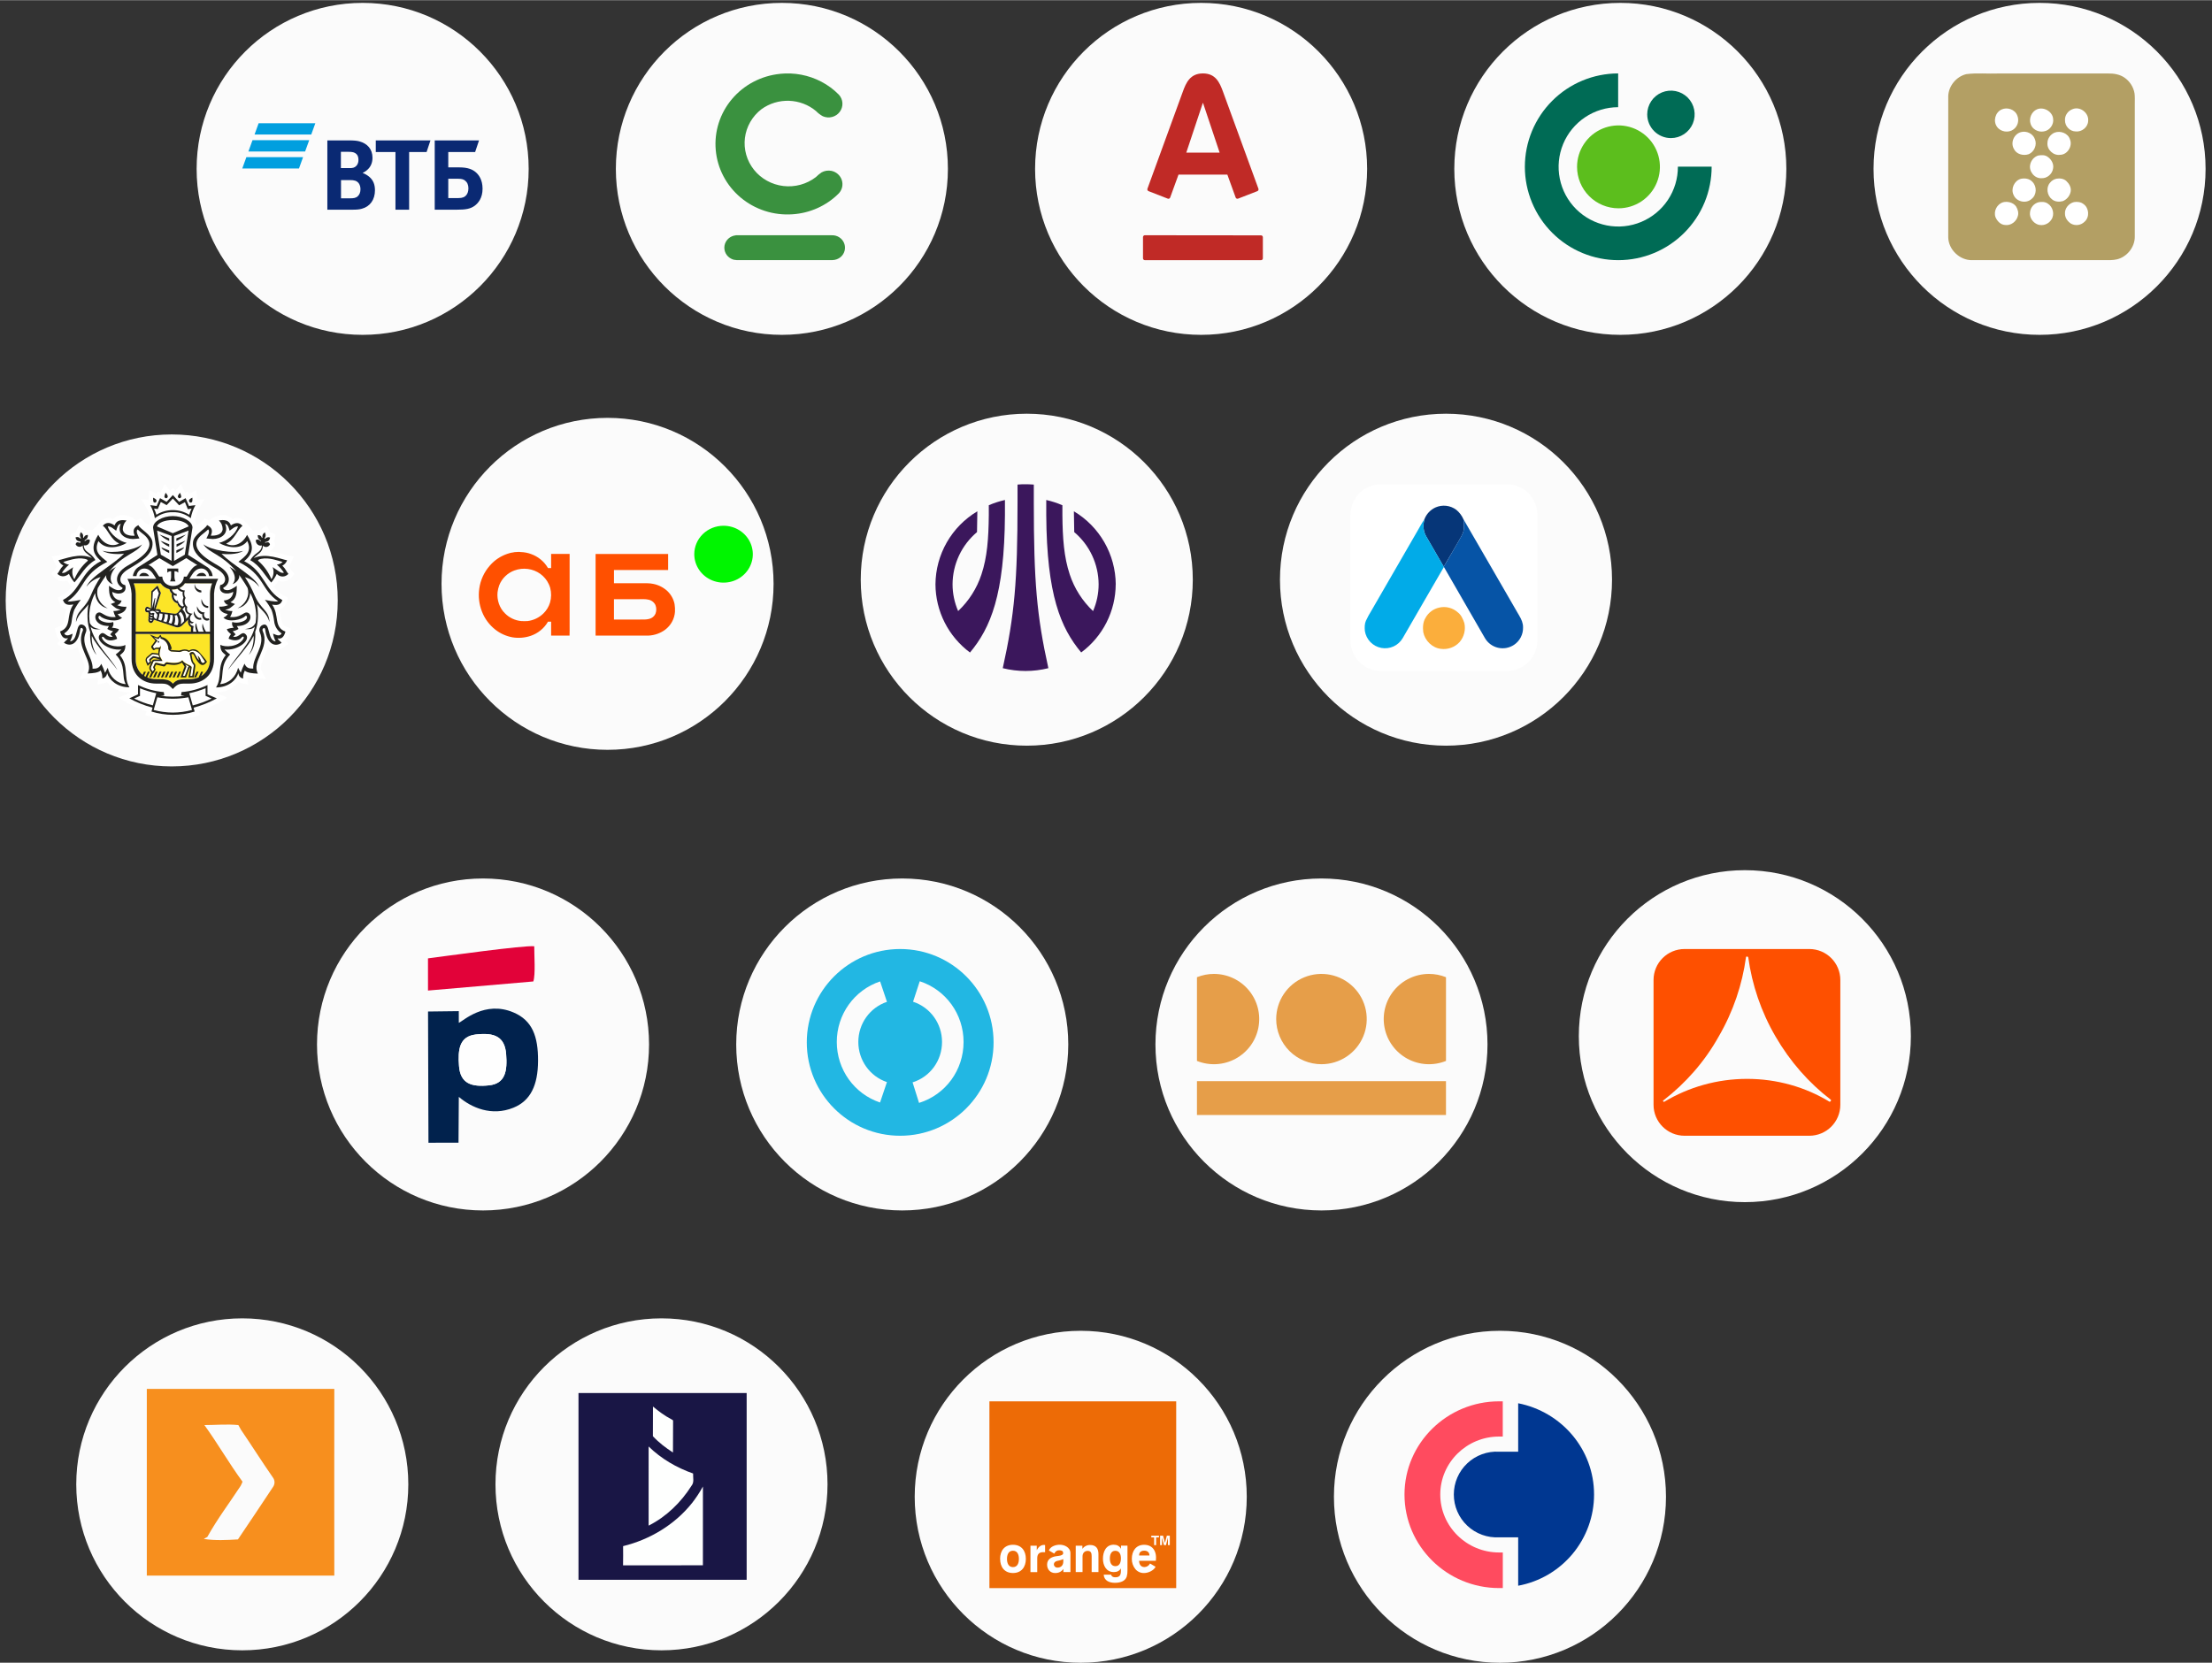 <?xml version="1.0" encoding="UTF-8"?> <svg xmlns="http://www.w3.org/2000/svg" xmlns:xlink="http://www.w3.org/1999/xlink" xmlns:xodm="http://www.corel.com/coreldraw/odm/2003" xml:space="preserve" width="1665px" height="1252px" version="1.1" style="shape-rendering:geometricPrecision; text-rendering:geometricPrecision; image-rendering:optimizeQuality; fill-rule:evenodd; clip-rule:evenodd" viewBox="0 0 1665 1251.7"><rect x="0" y="0" width="1665" height="1251.7" fill="#333333" stroke="none"/> <defs> <style type="text/css"> .fil3 {fill:none;fill-rule:nonzero} .fil23 {fill:#006B55} .fil27 {fill:#009FDF} .fil17 {fill:#00F500} .fil30 {fill:#01224D} .fil22 {fill:#222220} .fil16 {fill:#3B175C} .fil24 {fill:#5CBE1D} .fil25 {fill:#B39F64} .fil26 {fill:#C02A26} .fil19 {fill:#DEE0E1} .fil31 {fill:#E20239} .fil1 {fill:#ED6B06} .fil21 {fill:#FCE527} .fil32 {fill:#FEFEFE} .fil2 {fill:white} .fil4 {fill:#003791;fill-rule:nonzero} .fil13 {fill:#01ABE8;fill-rule:nonzero} .fil12 {fill:#063678;fill-rule:nonzero} .fil14 {fill:#0654A6;fill-rule:nonzero} .fil7 {fill:#191645;fill-rule:nonzero} .fil11 {fill:#22B7E3;fill-rule:nonzero} .fil29 {fill:#3A913F;fill-rule:nonzero} .fil10 {fill:#E69E49;fill-rule:nonzero} .fil6 {fill:#F78F1E;fill-rule:nonzero} .fil15 {fill:#FBAE3C;fill-rule:nonzero} .fil0 {fill:#FBFBFB;fill-rule:nonzero} .fil9 {fill:#FE5000;fill-rule:nonzero} .fil8 {fill:#FEFFFE;fill-rule:nonzero} .fil5 {fill:#FF4B5F;fill-rule:nonzero} .fil18 {fill:#FF5000;fill-rule:nonzero} .fil20 {fill:white;fill-rule:nonzero} .fil28 {fill:#0A2973} </style> <clipPath id="id0" style="clip-rule:nonzero"> <path d="M744.75 1195.52l140.59 0 0 -140.6 -140.59 0 0 140.6z"></path> </clipPath> <clipPath id="id1" style="clip-rule:nonzero"> <path d="M435.44 1189.27l126.58 0 0 -140.6 -126.58 0 0 140.6z"></path> </clipPath> <clipPath id="id2" style="clip-rule:nonzero"> <path d="M360.45 480.04l206.21 0 0 -84.35 -206.21 0 0 84.35z"></path> </clipPath> <clipPath id="id3" style="clip-rule:nonzero"> <path d="M182.37 158.24l181.21 0 0 -65.61 -181.21 0 0 65.61z"></path> </clipPath> </defs> <g id="Слой_x0020_1">  <circle class="fil0" cx="813.48" cy="1126.78" r="124.97"></circle> <g> </g> <g style="clip-path:url(#id0)"> <g> <polygon class="fil1" points="744.75,1054.92 885.34,1054.92 885.34,1195.52 744.75,1195.52 "></polygon> <path class="fil2" d="M757.97 1173.54c0,2.94 0.99,6.2 4.5,6.2 3.52,0 4.47,-3.26 4.47,-6.2 0,-2.94 -0.97,-6.14 -4.47,-6.14 -3.5,0 -4.5,3.19 -4.5,6.14zm-5.19 0c0,-6.1 3.29,-10.62 9.7,-10.62 6.4,0 9.69,4.54 9.69,10.62 0,6.08 -3.29,10.64 -9.69,10.64 -6.41,0 -9.67,-4.54 -9.67,-10.64l-0.03 0zm22.86 9.96l0 -19.87 4.75 0 0 3.41c1.2,-2.44 3.34,-4.44 6.26,-3.93l0 5.39 -1.7 0c-2.89,0 -4.21,1.72 -4.21,4.5l0 10.5 -5.1 0zm24.8 -2.48c-1.39,2.21 -3.63,3.18 -6.2,3.18 -3.67,0 -6.08,-2.7 -6.08,-6.33 0,-4.07 3.18,-5.76 6.77,-6.33 0.52,-0.08 1.24,-0.18 2.07,-0.28 2.18,-0.29 3.25,-0.95 3.25,-1.96 0,-1.96 -1.31,-2.22 -3.1,-2.25 -1.69,0 -2.71,0.91 -3.61,2.52l-4.03 -2.39c1.2,-2.88 4.48,-4.05 7.44,-4.28 3.76,-0.29 8.78,1.75 8.78,6.38l0 14.2 -5.31 0 0 -2.48 0.02 0.02zm-0.09 -7.31c-0.92,0.43 -1.89,0.75 -2.88,0.97 -1.14,0.25 -2.75,0.47 -3.58,1.38 -1.49,1.71 -0.09,4.06 2,4.06 2.78,0 4.46,-1.78 4.46,-4.54l0 -1.86 0 -0.01zm9.36 9.77l0 -19.87 5.02 0 0 2.36c0.66,-0.91 1.53,-1.65 2.54,-2.15 1,-0.51 2.12,-0.76 3.24,-0.73 4.43,0 6.31,2.61 6.31,6.85l0 13.54 -5.11 0 0 -12c0,-2.14 -0.45,-3.97 -2.96,-3.97 -2.5,0 -3.91,1.76 -3.91,4.19l0 11.78 -5.13 0zm25.7 -10.25c0,2.74 0.87,5.8 4.16,5.8 3.3,0 4.16,-3.11 4.16,-5.88 0,-2.77 -0.97,-5.7 -4.23,-5.7 -3.25,0 -4.09,3.1 -4.09,5.78zm-4.63 12.18l5.58 0c0.37,1.51 1.62,1.99 3.07,1.99 3.45,0 4.28,-1.66 4.28,-4.96l0 -1.77c-1.17,2.06 -3.03,2.81 -5.33,2.81 -5.71,0 -8.18,-5.01 -8.18,-10.07 0,-5.07 2.21,-10.54 8.09,-10.54 2.43,0 4.35,0.95 5.52,3.1l0 -2.4 4.85 0 0 18.56c0.06,1.6 -0.13,3.22 -0.56,4.77 -1.28,3.77 -5.4,4.66 -8.93,4.66 -4.09,0 -8.12,-1.57 -8.41,-6.2l0.02 0.05zm34.87 -8.4l4.17 2.47c-1.41,2.89 -5.58,4.71 -8.59,4.71 -1.25,0.05 -2.49,-0.18 -3.63,-0.68 -1.14,-0.51 -2.15,-1.26 -2.95,-2.21 -1.81,-2.21 -2.78,-5 -2.71,-7.86 0,-5.64 3.03,-10.5 9.22,-10.5 3.24,0 5.53,1.17 7.02,3.1 1.77,2.28 2.26,5.47 1.86,8.96l-12.64 0c0.12,2.54 1.19,4.71 4.06,4.71 0.87,-0.03 1.72,-0.29 2.45,-0.76 0.74,-0.47 1.33,-1.14 1.72,-1.92l0.02 -0.02zm-8.23 -6.03l7.78 0c0,-2.21 -1.36,-3.62 -3.93,-3.62 -2.58,0 -3.88,1.36 -3.85,3.62zm11.33 -7.78l0 -5.84 -2.16 0 0 -1.24 5.78 0 0 1.24 -2.14 0 0 5.84 -1.48 0zm4.48 0l0 -7.11 2.2 0 1.43 5.42 1.43 -5.42 2.23 0 0 7.11 -1.4 0 0 -5.74 -1.47 5.74 -1.52 0 -1.49 -5.74 0 5.74 -1.41 0z"></path> </g> </g> <polygon class="fil3" points="744.75,1195.52 885.34,1195.52 885.34,1054.92 744.75,1054.92 "></polygon> <circle class="fil0" cx="1129.04" cy="1126.78" r="124.97"></circle> <path class="fil4" d="M1142.75 1056.37l0 36.47 -14.33 0c-4.39,-0.25 -8.78,0.4 -12.91,1.91 -4.12,1.5 -7.9,3.84 -11.09,6.86 -3.2,3.01 -5.74,6.65 -7.48,10.68 -1.74,4.04 -2.63,8.39 -2.63,12.78 0,4.39 0.89,8.74 2.63,12.77 1.74,4.04 4.28,7.68 7.48,10.69 3.19,3.02 6.97,5.36 11.09,6.86 4.13,1.51 8.52,2.16 12.91,1.91l14.33 0 0 36.45c16.05,-2.97 30.54,-11.46 40.98,-24.01 10.43,-12.54 16.15,-28.35 16.14,-44.66 0,-33.96 -24.42,-62.26 -57.12,-68.71z"></path> <path class="fil5" d="M1128.42 1168.72c-24.44,0 -44.31,-19.6 -44.31,-43.64 0,-24.06 19.87,-43.64 44.27,-43.64l2.77 0 0 -26.52 -2.73 0c-39.2,0 -71.24,31.48 -71.24,70.17 0,38.94 31.98,70.43 71.24,70.43l2.76 0 0 -26.78 -2.76 -0.02z"></path> <circle class="fil0" cx="182.37" cy="1117.41" r="124.97"></circle> <path class="fil6" d="M110.51 1045.55l141.13 0c-0.11,46.86 0,93.73 0,140.59l-141.13 0 0 -140.59zm43.34 27.23c10.05,13.88 18.56,28.83 28.71,42.65 -0.41,1.09 -0.9,2.16 -1.46,3.19 -8.36,12.76 -17.62,25 -25.03,38.35l-2.68 1.55c8.51,1.34 17.17,0.88 25.71,0.35 8.93,-13.2 17.8,-26.47 26.62,-39.81 0.66,-1.06 0.98,-2.31 0.9,-3.56 -0.08,-1.25 -0.55,-2.44 -1.34,-3.42 -8.17,-11.79 -15.84,-23.92 -23.91,-35.79l-1.95 -3.51c-8.51,-0.84 -17.07,0 -25.58,0l0.01 0z"></path> <circle class="fil0" cx="497.92" cy="1117.41" r="124.97"></circle> <g> </g> <g style="clip-path:url(#id1)"> <g> <polygon class="fil7" points="435.44,1048.67 562.02,1048.67 562.02,1189.27 435.44,1189.27 "></polygon> <path class="fil8" d="M491.49 1058.83c4.31,3.6 8.85,6.99 13.86,9.6 0.49,0.35 1.43,0.54 1.29,1.36 -0.05,7.88 -0.08,15.77 -0.09,23.65 -5.46,-3.51 -10.71,-7.52 -15.11,-12.26 0.08,-7.46 0,-14.92 0.06,-22.38l-0.01 0.03zm-3.24 30.1c9.43,9.21 21.04,15.97 33.45,20.32 -0.14,3.06 0.98,6.59 -1.16,9.19 -7.92,12.54 -18.96,23.35 -32.31,30.06 -0.07,-19.86 0.06,-39.71 0,-59.57l0.02 0zm32.57 42.67c3.1,-3.96 5.86,-8.15 8.28,-12.55 -0.06,19.78 -0.02,39.54 -0.02,59.32 -20.03,-0.02 -40.06,-0.01 -60.1,0.04 0.06,-4.83 0.12,-9.67 0.04,-14.47 20.11,-4.91 38.85,-16.13 51.79,-32.34l0.01 0z"></path> </g> </g> <polygon class="fil3" points="435.44,1189.27 562.02,1189.27 562.02,1048.67 435.44,1048.67 "></polygon> <circle class="fil0" cx="363.58" cy="786.23" r="124.97"></circle> <circle class="fil0" cx="1313.37" cy="779.98" r="124.97"></circle> <path class="fil9" d="M1361.85 714.37l-93.82 0c-12.96,0 -23.39,10.42 -23.39,23.38l0 93.83c0,12.96 10.43,23.38 23.39,23.38l93.82 0c12.96,0 23.39,-10.42 23.39,-23.38l0 -93.83c0,-12.96 -10.43,-23.38 -23.39,-23.38zm16.06 114.67c-0.28,0.29 -0.56,0.29 -0.85,0.29 -18.03,-10.99 -39.44,-17.19 -61.98,-17.19 -22.54,0 -43.96,6.2 -62.27,17.19 -0.28,0.28 -0.84,0 -0.84,-0.29 -0.29,-0.28 -0.29,-0.84 0.28,-0.84 16.34,-12.68 30.71,-28.74 41.41,-47.9 10.99,-18.88 17.76,-39.16 20.57,-59.73 0,-0.28 0.29,-0.56 0.85,-0.56 0.28,0 0.56,0.28 0.84,0.56 2.82,20.57 9.58,40.85 20.57,59.73 10.99,18.88 25.08,34.94 41.7,47.62 0,0.28 0,0.84 -0.28,1.12z"></path> <circle class="fil0" cx="994.69" cy="786.23" r="124.97"></circle> <path class="fil10" d="M960.61 767.1c0,-6.73 2,-13.3 5.75,-18.89 3.74,-5.58 9.06,-9.94 15.29,-12.51 6.23,-2.57 13.08,-3.24 19.69,-1.93 6.61,1.31 12.69,4.55 17.45,9.31 4.77,4.75 8.01,10.81 9.32,17.4 1.32,6.59 0.64,13.43 -1.94,19.64 -2.58,6.21 -6.95,11.52 -12.55,15.25 -5.61,3.74 -12.19,5.73 -18.93,5.73 -4.48,0 -8.91,-0.88 -13.05,-2.59 -4.13,-1.71 -7.89,-4.21 -11.06,-7.37 -3.16,-3.16 -5.67,-6.91 -7.38,-11.03 -1.72,-4.13 -2.6,-8.55 -2.59,-13.01z"></path> <polygon class="fil10" points="1088.41,839.34 900.96,839.34 900.96,813.85 1088.41,813.85 "></polygon> <path class="fil10" d="M913.74 733.11c-4.38,0 -8.72,0.85 -12.78,2.49l0 63.02c4.66,1.88 9.69,2.71 14.7,2.43 5.02,-0.28 9.92,-1.67 14.34,-4.06 4.42,-2.39 8.25,-5.73 11.23,-9.77 2.97,-4.05 5.01,-8.7 5.97,-13.62 0.96,-4.92 0.82,-9.99 -0.42,-14.86 -1.23,-4.86 -3.54,-9.38 -6.73,-13.25 -3.2,-3.87 -7.22,-6.99 -11.77,-9.13 -4.54,-2.14 -9.51,-3.25 -14.54,-3.25z"></path> <path class="fil10" d="M1075.64 733.11c4.38,0 8.72,0.85 12.78,2.49l0 63.02c-4.66,1.88 -9.68,2.71 -14.7,2.43 -5.02,-0.28 -9.91,-1.67 -14.33,-4.06 -4.42,-2.39 -8.26,-5.73 -11.23,-9.77 -2.98,-4.05 -5.02,-8.7 -5.98,-13.62 -0.96,-4.92 -0.82,-9.99 0.42,-14.86 1.24,-4.86 3.54,-9.38 6.74,-13.25 3.2,-3.87 7.21,-6.99 11.76,-9.13 4.55,-2.14 9.51,-3.25 14.54,-3.25z"></path> <circle class="fil0" cx="679.13" cy="786.23" r="124.97"></circle> <path class="fil11" d="M691.78 830.24l-4.86 -15.47c13.25,-4.16 22.16,-16.38 22.16,-30.42 0,-13.86 -8.77,-26.03 -21.81,-30.3l5.04 -15.41c19.73,6.45 32.98,24.82 32.98,45.71 0,21.16 -13.46,39.6 -33.51,45.89zm-24.18 -15.67l-5.18 15.36c-19.48,-6.57 -32.56,-24.88 -32.56,-45.58 0,-20.72 13.1,-39.04 32.61,-45.59l5.16 15.37c-12.89,4.33 -21.56,16.47 -21.56,30.22 0,13.73 8.66,25.87 21.53,30.22zm9.97 -100.2c-38.82,0 -70.29,31.47 -70.29,70.29 0,38.82 31.47,70.3 70.29,70.3 38.81,0 70.31,-31.48 70.31,-70.3 0,-38.82 -31.5,-70.29 -70.31,-70.29z"></path> <circle class="fil0" cx="1088.42" cy="436.3" r="124.97"></circle> <path class="fil2" d="M1039.4 364.44l94.92 0c6.05,0.02 11.85,2.43 16.13,6.71 4.28,4.28 6.69,10.08 6.71,16.13l0 94.92c-0.02,6.05 -2.43,11.85 -6.71,16.13 -4.28,4.28 -10.08,6.69 -16.13,6.71l-94.92 0c-6.05,-0.02 -11.85,-2.43 -16.13,-6.71 -4.28,-4.28 -6.69,-10.08 -6.71,-16.13l0 -94.92c0.02,-6.05 2.43,-11.85 6.71,-16.13 4.28,-4.28 10.08,-6.69 16.13,-6.71z"></path> <path class="fil12" d="M1080.46 381.93c2.54,-1.13 5.34,-1.57 8.11,-1.26 2.77,0.31 5.4,1.36 7.63,3.04 2.29,1.88 4.11,4.27 5.3,6.98 0.48,2.71 0.56,5.47 0.25,8.21 -0.57,3.53 -2.87,6.37 -4.45,9.47 -3.59,6 -6.93,12.16 -10.58,18.12 -4.42,-7.53 -8.75,-15.1 -13.12,-22.66 -2.4,-3.91 -2.6,-8.86 -1.36,-13.18 1.51,-3.86 4.46,-6.98 8.22,-8.72z"></path> <path class="fil13" d="M1066.29 400.75c1.98,-3.36 3.78,-6.83 5.95,-10.13 -1.24,4.32 -1.04,9.27 1.36,13.17 4.37,7.56 8.7,15.14 13.12,22.66 0,0.07 0.09,0.19 0.13,0.26 -10.42,17.78 -20.6,35.73 -30.98,53.54 -1.6,2.76 -4.01,4.96 -6.9,6.29 -2.9,1.32 -6.14,1.72 -9.27,1.13 -3.13,-0.59 -6,-2.14 -8.21,-4.43 -2.21,-2.3 -3.66,-5.22 -4.14,-8.37 -0.21,-2.57 -0.26,-5.26 0.79,-7.65 1.22,-2.61 2.6,-5.15 4.13,-7.6 11.32,-19.66 22.67,-39.29 34.02,-58.9l0 0.03z"></path> <path class="fil14" d="M1101.5 390.69c14.11,24.23 28.05,48.57 42.11,72.8 1.61,2.67 2.9,5.63 2.81,8.8 0.06,2.57 -0.53,5.13 -1.73,7.41 -1.19,2.29 -2.94,4.24 -5.09,5.67 -1.75,1.16 -3.72,1.95 -5.79,2.33 -2.07,0.37 -4.19,0.32 -6.24,-0.16 -2.05,-0.47 -3.98,-1.36 -5.67,-2.61 -1.69,-1.25 -3.11,-2.84 -4.17,-4.65 -10.28,-17.87 -20.64,-35.69 -30.88,-53.57 0,-0.07 -0.1,-0.19 -0.13,-0.26 3.69,-5.96 6.99,-12.11 10.58,-18.12 1.58,-3.1 3.88,-5.93 4.45,-9.47 0.31,-2.73 0.23,-5.5 -0.25,-8.21l0 0.04z"></path> <path class="fil15" d="M1083.29 457.3c2.44,-0.57 4.99,-0.55 7.42,0.07 2.44,0.62 4.69,1.81 6.56,3.48 2.58,1.97 3.95,5.09 4.96,8.08 0.56,2.48 0.53,5.06 -0.08,7.53 -0.61,2.48 -1.78,4.77 -3.42,6.72 -1.78,1.97 -4.01,3.47 -6.51,4.37 -2.49,0.9 -5.17,1.18 -7.8,0.8 -6.45,-0.8 -11.89,-6.22 -13.12,-12.56 -0.45,-3.62 -0.27,-7.48 1.66,-10.69 1.06,-1.97 2.53,-3.68 4.31,-5.03 1.78,-1.34 3.84,-2.29 6.02,-2.77z"></path> <circle class="fil0" cx="772.86" cy="436.3" r="124.97"></circle> <path class="fil16" d="M839.84 439.77c-0.09,-11.09 -3.04,-21.98 -8.56,-31.6 -5.52,-9.63 -13.42,-17.68 -22.95,-23.36l0.26 15.66c5.72,4.84 10.33,10.86 13.5,17.65 3.17,6.8 4.83,14.19 4.86,21.69 -0.01,6.92 -1.43,13.77 -4.2,20.12 -8.04,-7.58 -14.07,-17.06 -17.54,-27.57 -4.35,-13 -5.37,-27.23 -5.53,-44.64l0 -7.47c-3.92,-1.69 -7.99,-3.01 -12.15,-3.95l0 11.4c0.4,60.06 10.82,84.83 26.3,103.39 8.02,-5.95 14.55,-13.68 19.06,-22.59 4.51,-8.91 6.88,-18.76 6.92,-28.74l0.03 0.01z"></path> <path class="fil16" d="M756.43 387.69l0 -11.4c-4.16,0.94 -8.23,2.26 -12.15,3.94l0 7.47c-0.17,17.39 -1.18,31.65 -5.53,44.65 -3.46,10.5 -9.49,19.98 -17.55,27.57 -2.75,-6.36 -4.19,-13.21 -4.2,-20.13 0.04,-7.5 1.7,-14.9 4.88,-21.69 3.18,-6.78 7.8,-12.8 13.53,-17.63l0.25 -15.66c-9.54,5.68 -17.45,13.73 -22.98,23.36 -5.52,9.63 -8.47,20.53 -8.55,31.64 0.05,9.98 2.42,19.82 6.93,28.73 4.51,8.91 11.04,16.64 19.06,22.6 15.52,-18.6 25.9,-43.38 26.31,-103.39l0 -0.06z"></path> <path class="fil16" d="M778.08 364.69c-2.21,-0.17 -4.2,-0.25 -6.08,-0.25 -1.88,0 -3.85,0 -6.09,0.25l0 13.51c0,59.11 -2.27,84.8 -11.12,124.72 11.27,2.82 23.06,2.82 34.33,0 -8.77,-39.62 -10.96,-65.31 -10.96,-124.74l0 -13.5 -0.08 0.01z"></path> <circle class="fil0" cx="457.31" cy="439.43" r="124.97"></circle> <g> </g> <g style="clip-path:url(#id2)"> <g> <path class="fil17" d="M544.63 395.69c4.35,0 8.61,1.25 12.24,3.61 3.62,2.35 6.44,5.69 8.11,9.61 1.67,3.91 2.11,8.21 1.26,12.37 -0.86,4.15 -2.95,7.97 -6.03,10.96 -3.09,3 -7.01,5.04 -11.29,5.86 -4.27,0.83 -8.7,0.4 -12.73,-1.22 -4.02,-1.62 -7.46,-4.36 -9.88,-7.88 -2.42,-3.53 -3.72,-7.67 -3.72,-11.9 0,-5.68 2.32,-11.12 6.45,-15.14 4.14,-4.02 9.74,-6.27 15.59,-6.27z"></path> <path class="fil18" d="M386.78 415.67c0.91,-0.26 1.87,-0.07 2.8,-0.25 0.82,-0.09 1.64,-0.06 2.45,0.08 2.62,0.07 5.21,0.56 7.67,1.47 5.43,1.93 9.97,5.69 12.79,10.59l2.35 0c0,-3.55 0,-7.1 0,-10.65 4.63,0 9.28,0 13.92,0 0,12.49 0,24.97 0,37.46 0.03,5.39 0,10.75 0,16.17 -0.04,2.62 0.08,5.25 -0.06,7.87 -4.62,0 -9.24,0 -13.86,0l0 -10.49c-0.79,0 -1.59,0 -2.37,0 -2.85,4.98 -7.48,8.77 -13.01,10.66 -4.39,1.48 -9.09,1.86 -13.66,1.12 -4.72,-0.85 -9.15,-2.82 -12.89,-5.75 -4.56,-3.57 -8.06,-8.26 -10.12,-13.59 -2.14,-5.46 -2.85,-11.35 -2.06,-17.14 0.85,-6.53 3.66,-12.67 8.08,-17.66 3.52,-4.04 8.1,-7.07 13.25,-8.79 1.51,-0.55 3.09,-0.92 4.69,-1.09l0.03 -0.01zm0.65 13.59c-2.66,0.95 -5.07,2.45 -7.08,4.39 -2.01,1.94 -3.57,4.27 -4.57,6.84 -0.63,1.71 -1.05,3.47 -1.27,5.27 -0.57,5.75 1.37,11.83 5.64,15.94 3.24,3.28 7.58,5.32 12.24,5.76 1.55,0.08 3.11,0.08 4.67,0 4.54,-0.55 8.76,-2.58 11.98,-5.75 2.35,-2.29 4.06,-5.11 4.99,-8.22 1.02,-3.57 1.06,-7.34 0.13,-10.94 -0.28,-0.98 -0.63,-1.94 -1.07,-2.87 -1.41,-3.07 -3.61,-5.74 -6.39,-7.76 -2.78,-2.01 -6.04,-3.28 -9.48,-3.71 -3.31,-0.43 -6.67,-0.06 -9.79,1.07l0 -0.02zm60.89 -12.34c18.21,-0.03 36.41,-0.03 54.59,0 0,4.03 0,8.06 0,12.09 -13.59,0 -27.17,0 -40.76,0 0,3.32 0,6.65 0,9.96 6.82,0.05 13.66,0 20.48,0 3.06,0.04 6.18,-0.18 9.2,0.51 4.04,0.82 7.75,2.75 10.7,5.56 2.69,2.65 4.51,6.01 5.23,9.66 0.31,1.92 0.41,3.87 0.3,5.81 -0.19,2.62 -0.94,5.17 -2.21,7.49 -1.27,2.32 -3.03,4.35 -5.16,5.96 -3.61,2.66 -7.95,4.2 -12.47,4.43 -13.31,0 -26.61,0 -39.91,0 0,-20.5 0,-41 0,-61.49l0.01 0.02zm13.82 34.1c0,5.06 0,10.18 0,15.27 6.43,0 12.87,0 19.3,0 2.43,0 4.91,0.16 7.29,-0.49 1.01,-0.26 1.95,-0.73 2.75,-1.39 0.79,-0.66 1.44,-1.48 1.87,-2.4 0.85,-2.14 0.85,-4.5 0,-6.64 -0.51,-1.07 -1.28,-2 -2.25,-2.71 -0.96,-0.72 -2.09,-1.19 -3.29,-1.38 -2.09,-0.48 -4.25,-0.27 -6.37,-0.31 -6.43,0 -12.87,-0.04 -19.31,0l0.01 0.05z"></path> </g> </g> <polygon class="fil3" points="360.45,480.04 566.66,480.04 566.66,395.69 360.45,395.69 "></polygon> <circle class="fil0" cx="129.25" cy="451.92" r="124.97"></circle> <g> <path class="fil19" d="M90.3 493.05c2.18,-1.98 4.17,-2.96 4.08,-7.72 -3.42,1.9 -13.1,1.81 -17.18,-4.29 -1.16,-1.74 0,-2.6 1.17,-1.24 2.78,3.43 7.91,1.88 9.79,0.88 -0.32,-1.27 -0.92,-2.43 -1.75,-3.39 0.7,-0.76 2.69,-1.88 3.1,-3.81 -1.72,-0.57 -3.49,-0.92 -5.28,-1.07 0.54,-0.52 0.92,-1.2 1.1,-1.95 0.18,-0.76 0.15,-1.56 -0.1,-2.3 -4.21,1.41 -9.41,-0.5 -10.59,-2.19 -1.18,-1.69 0,-3.24 1.01,-2.14 2.18,2.38 12.42,5.17 16.27,0.97 -1.37,-0.39 -2.55,-1.33 -3.32,-2.62 3.56,-0.38 6.4,-2.67 6.55,-5.53 -2.37,0.17 -4.74,-0.23 -6.95,-1.19 0.8,-0.19 1.53,-0.61 2.11,-1.22 0.59,-0.61 1.01,-1.38 1.21,-2.24 -6.55,-0.43 -7.03,-5.7 -7.05,-6.58 4.24,2.67 11.71,1.48 9.76,-5.08 -3.51,-0.21 -7.07,-6.43 2.62,-12.15 8.74,-5.2 18.83,-10.83 17.96,-20.05 -0.59,-5.91 -9.51,-9.94 -10.64,-12.95 -3.71,1.93 -4.37,4.18 -2.8,7.94 0,0 -8.3,0.91 -8.95,-4.77 0,-1.26 0.26,-2.52 0.76,-3.66 0.49,-1.15 1.22,-2.16 2.12,-2.96 -0.94,0 -7.18,-1.84 -9.06,3.74 -3.52,-2.6 -6.55,-2.53 -8.87,0.24 3.76,2.38 6.09,10.8 12.32,13.28 -4.37,2.62 -11.6,1.52 -15.77,-6.53 -3.95,6.5 -6.23,12.94 2.18,19.8 -15.44,7.68 -15.28,22.32 -28.74,29.3 1.38,3.98 4.24,3.98 7.88,3.36 -5.8,8.23 -0.85,16.86 -10.04,20.36 0.85,3.36 2.58,6.03 5.98,5.05 -0.96,1.65 -1.59,1.6 -3.1,3.41 5.03,3.46 10.92,0.96 12.34,-10.13 0.24,-1.98 2.73,-0.74 1.88,1.19 -5.72,12.93 8.74,22.65 3.63,32.14 4.52,-0.22 7.95,-0.6 9.85,-2.27 0.93,1.8 1.37,3.85 1.26,5.92 0.94,-0.1 1.81,-0.55 2.47,-1.29 0.66,-0.73 1.05,-1.7 1.11,-2.72 1.64,5.2 7.47,10.75 16.84,10.75 -4.95,-7.7 -0.35,-15.54 -7.36,-24.36l0.2 0.07zm-9.44 9.46l-2.01 3.72c-0.78,-2.33 -1.73,-4.59 -2.83,-6.77 -1.6,3.63 -4.15,3.7 -6.56,3.7 0.7,-8.61 -9.26,-17.31 -4.89,-27.18 0.23,-0.47 0.37,-0.98 0.41,-1.51 0.04,-0.52 -0.01,-1.06 -0.15,-1.57 -0.15,-0.5 -0.39,-0.97 -0.7,-1.37 -0.31,-0.41 -0.7,-0.74 -1.13,-0.98 -6.68,-3.7 -3.58,11.65 -10.27,12.11 0.92,-1.78 1.58,-3.7 1.95,-5.7 -1.42,0.41 -4.83,2.77 -6.36,-0.26 1.56,-0.93 2.89,-2.27 3.88,-3.89 0.98,-1.62 1.58,-3.48 1.76,-5.41 0.32,-2.84 0.95,-5.62 1.88,-8.3 1.41,-2.71 3.07,-5.27 4.95,-7.62 -0.67,0 -8.19,1.83 -9.87,0.97 13,-8.7 10.07,-19.78 29.86,-29.63 -5.2,-4.22 -10.51,-7.55 -6.71,-15.61 5.42,7.15 15.75,4.77 21.3,1.33 -5.51,-1.19 -12.61,-6.48 -14.29,-12.37 2.19,-0.35 4.76,2.1 6.32,3.24 0.74,-2.16 1.04,-4.76 3.45,-5.24 -3.21,7.53 3.14,11.44 9.21,11.47 0.94,0 4.87,-0.43 4.87,-0.43 -0.63,-1.41 -3.16,-5.25 -1.31,-6.82 1.49,1.52 3.26,2.74 4.87,4.08 11.8,9.96 -5.61,19.19 -12.73,23.38 -11.18,6.58 -8.19,14.42 -3.52,16.42 0,0.89 -0.52,1.29 -1.28,1.55 -3.26,1.2 -6.34,-1.36 -8.94,-2.97 0.16,4.9 -0.15,9.53 4.83,12.34l-3.43 1.38c2.95,2.39 3.84,3.75 7.4,4.25 -1.75,0.69 -3.61,1.05 -5.48,1.05 0.35,1.57 0.94,3.07 1.75,4.43 -7.27,0.96 -10.18,-3.6 -12.43,-3.41 -4.8,0.38 -4.5,10.25 7.32,10.25l-1.22 2.22c1.35,0.84 2.83,1.41 4.36,1.69 -0.78,0.69 -1.55,1.62 -2.18,2.39l1.88 1.76c-4.83,0.95 -6.18,-4.77 -9.31,-1.96 -4.76,4.13 5.75,12.83 15.84,11.54 -1.31,1.41 -2.73,2.69 -4.24,3.84 8.21,8.46 4.17,16.45 7.54,22.29 -3.17,-0.2 -6.2,-1.51 -8.64,-3.73 -2.44,-2.22 -4.17,-5.23 -4.93,-8.59l-0.22 -0.08zm0 0l0 0 0 0z"></path> </g> <g> <path class="fil19" d="M68.11 471.71c1.7,1.94 3.78,2.15 7.69,1.86 -4.37,-0.57 -6.73,-1.71 -8.24,-4.76 -0.23,-1.72 -0.38,-3.44 -0.43,-5.17 0.13,-6.09 1.68,-12.04 4.5,-17.29 0.1,2.82 1.11,5.51 2.84,7.6 1.73,2.1 4.08,3.46 6.64,3.87 -5.9,-2.81 -9.37,-9.16 -7.47,-15.28 1.22,-2.15 2.62,-4.37 4.17,-6.61 0.78,-1.09 1.53,-2.12 2.18,-3.09 -0.79,3.12 2.67,6.36 5,6.88 -1.26,-1.33 -3.95,-5.69 2.19,-12.97 -1.81,0.94 -3.52,2.09 -5.11,3.41 11.31,-13.34 20.61,-13.72 24.9,-20.45 -6.21,4.63 -22.59,7.15 -29.95,4.94 4.06,2.95 13.87,2.69 16.25,2.14 -7.99,8.49 -25.42,17.24 -28.39,25.03 2.75,-3.62 6.49,-6.19 10.68,-7.34 -2.86,4.28 -5.3,8.86 -7.3,13.68 -4.63,10.99 -10.92,11.14 -11.24,20.22 2.18,-7.15 6.42,-8.82 9.39,-13.42 -0.57,3.29 -0.79,6.64 -0.68,9.98 0.07,3.76 0.77,7.47 2.05,10.95 -0.3,4.48 0,12.13 4.79,17.21 -2.61,-4.21 -3.87,-9.23 -3.61,-14.31 3.69,7.78 14.2,18.5 19.29,25.7 -5.09,-9.27 -17.48,-20.09 -20.23,-32.61l0.09 -0.17zm0 0l0 0 0 0z"></path> </g> <g> <path class="fil19" d="M184.5 434.39c4.18,1.15 7.92,3.72 10.68,7.34 -3.01,-7.8 -20.46,-16.55 -28.39,-25.03 2.4,0.55 12.21,0.83 16.27,-2.15 -7.36,2.19 -23.76,-0.31 -29.94,-4.94 4.36,6.73 13.58,7.16 24.89,20.46 -1.58,-1.33 -3.3,-2.47 -5.11,-3.41 6.23,7.27 3.54,11.61 2.19,12.97 2.31,-0.55 5.79,-3.77 5,-6.89 0.74,0.98 1.51,2.03 2.18,3.1 1.55,2.24 2.93,4.46 4.15,6.6 1.88,6.13 -1.59,12.47 -7.47,15.28 2.56,-0.4 4.9,-1.77 6.63,-3.86 1.73,-2.1 2.73,-4.79 2.83,-7.6 2.82,5.25 4.37,11.19 4.5,17.28 -0.06,1.73 -0.2,3.46 -0.44,5.17 -1.5,3.12 -3.93,4.27 -8.21,4.77 3.91,0.26 5.96,0 7.69,-1.86 -2.69,12.49 -15.14,23.34 -20.23,32.61 5.09,-7.15 15.6,-17.92 19.29,-25.7 0.26,5.07 -1,10.1 -3.6,14.31 4.69,-5.06 5.06,-12.71 4.76,-17.21 1.27,-3.49 1.97,-7.2 2.05,-10.95 0.12,-3.34 -0.11,-6.69 -0.68,-9.98 2.97,4.62 7.28,6.38 9.4,13.42 -0.4,-9.09 -6.56,-9.23 -11.25,-20.22 -2,-4.82 -4.44,-9.41 -7.3,-13.68l0.11 0.17zm0 0l0 0 0 0z"></path> </g> <g> <path class="fil19" d="M204.68 455.03c3.65,0.62 6.55,0.62 7.89,-3.36 -13.44,-6.99 -13.33,-21.62 -28.75,-29.3 8.48,-6.87 6.21,-13.32 2.19,-19.81 -4.17,8.06 -11.36,9.15 -15.77,6.53 6.22,-2.38 8.56,-10.84 12.32,-13.27 -2.23,-2.77 -5.29,-2.94 -8.78,-0.39 -1.9,-5.55 -8.13,-3.74 -9.07,-3.74 0.9,0.8 1.63,1.81 2.13,2.96 0.5,1.15 0.76,2.4 0.76,3.67 -0.66,5.57 -8.94,4.77 -8.94,4.77 1.66,-3.77 0.94,-6.01 -2.79,-7.94 -1.14,3 -10.05,7.03 -10.62,12.94 -0.89,9.25 9.13,14.85 17.93,20.05 9.7,5.72 6.14,11.92 2.62,12.16 -1.94,6.58 5.53,7.74 9.77,5.07 0,0.89 -0.55,6.16 -7.06,6.58 0.21,0.86 0.63,1.64 1.21,2.25 0.59,0.61 1.32,1.03 2.11,1.21 -2.2,0.96 -4.58,1.36 -6.94,1.19 0.24,2.86 3.08,5.15 6.55,5.53 -0.75,1.32 -1.93,2.28 -3.3,2.7 3.85,4.17 14.18,1.43 16.27,-0.98 0.96,-1.1 2.19,0.48 1.01,2.12 -1.18,1.65 -6.38,3.62 -10.6,2.22 -0.24,0.73 -0.27,1.53 -0.1,2.28 0.18,0.76 0.55,1.44 1.09,1.96 -1.76,0.16 -3.49,0.52 -5.18,1.07 0.4,1.94 2.4,3.05 3.1,3.82 -0.85,0.94 -1.48,2.11 -1.83,3.38 1.88,1 7.03,2.55 9.78,-0.88 1.12,-1.36 2.34,-0.5 1.2,1.24 -4.06,6.1 -13.76,6.2 -17.18,4.29 0,4.77 1.79,5.74 4.08,7.75 -7.01,8.82 -2.38,16.69 -7.34,24.36 9.35,0 15.29,-5.55 16.84,-10.75 0.06,1.03 0.46,1.99 1.12,2.72 0.65,0.74 1.53,1.19 2.46,1.29 -0.1,-2.07 0.34,-4.12 1.27,-5.92 1.9,1.67 5.35,2.05 9.85,2.27 -5.11,-9.54 9.37,-19.19 3.62,-32.14 -0.85,-1.93 1.64,-3.17 1.88,-1.19 1.34,11.06 7.32,13.59 12.34,10.13 -1.5,-1.81 -2.18,-1.76 -3.1,-3.4 3.39,0.97 5.11,-1.7 5.99,-5.06 -9.2,-3.53 -4.24,-12.13 -10.05,-20.36l0.02 -0.02zm0.74 22.02c0.36,2.01 1,3.95 1.93,5.73 -6.69,-0.48 -3.59,-15.83 -10.27,-12.14 -0.43,0.24 -0.82,0.58 -1.13,0.98 -0.31,0.41 -0.55,0.88 -0.7,1.38 -0.14,0.51 -0.19,1.04 -0.15,1.57 0.04,0.53 0.18,1.04 0.41,1.51 4.37,9.87 -5.59,18.57 -5.02,27.22 -2.47,0 -5.03,0 -6.56,-3.69 -1.1,2.17 -2.05,4.43 -2.84,6.77l-2.01 -3.72c-0.76,3.36 -2.48,6.37 -4.93,8.59 -2.44,2.21 -5.46,3.52 -8.63,3.73 3.36,-5.84 -0.68,-13.8 7.54,-22.29 -1.51,-1.14 -2.93,-2.43 -4.24,-3.84 10.09,1.32 20.59,-7.41 15.81,-11.53 -3.12,-2.7 -4.5,2.9 -9.3,1.95l1.88 -1.76c-0.66,-0.72 -1.42,-1.65 -2.19,-2.39 1.54,-0.28 3.01,-0.85 4.37,-1.69l-1.22 -2.21c11.81,0 12.1,-9.87 7.31,-10.26 -2.18,-0.19 -5.17,4.34 -12.42,3.41 0.8,-1.36 1.38,-2.86 1.74,-4.43 -1.87,0 -3.72,-0.35 -5.48,-1.05 3.56,-0.5 4.37,-1.81 7.4,-4.24l-3.42 -1.39c4.98,-2.71 4.67,-7.43 4.8,-12.34 -2.6,1.64 -5.68,4.17 -8.91,2.98 -0.77,-0.29 -1.29,-0.67 -1.29,-1.55 4.68,-2 7.65,-9.85 -3.51,-16.43 -7.21,-4.26 -24.64,-13.46 -12.83,-23.33 1.62,-1.34 3.37,-2.56 4.85,-4.08 1.86,1.55 -0.67,5.38 -1.31,6.82 0,0 3.93,0.43 4.85,0.43 6.07,0 12.45,-3.96 9.24,-11.47 2.42,0.55 2.71,3.07 3.43,5.24 1.55,-1.14 4.24,-3.6 6.31,-3.24 -1.68,5.89 -8.74,11.18 -14.28,12.37 5.57,3.32 15.87,5.77 21.29,-1.33 3.8,8.03 -1.48,11.39 -6.7,15.61 19.81,9.87 16.88,20.93 29.88,29.64 -1.69,0.85 -9.22,-0.86 -9.88,-0.98 1.9,2.35 3.57,4.9 4.98,7.62 0.94,2.68 1.59,5.46 1.92,8.3 0.19,1.93 0.8,3.78 1.78,5.4 0.98,1.62 2.3,2.96 3.86,3.9 -1.53,3.02 -4.91,0.67 -6.33,0.26l-0.03 -0.03zm0 0l0 0 0 0z"></path> </g> <g> <path class="fil19" d="M111.14 501.2l2.81 -2.62 -0.43 -0.95c-0.31,-0.67 -0.16,-0.72 0.17,-0.98l1.49 -1.22c0.16,-0.13 0.35,-0.21 0.55,-0.24 0.19,-0.03 0.4,0 0.58,0.08l4.37 1.14 -4.61 0c-0.4,-0.02 -0.8,0.11 -1.12,0.36 -0.33,0.26 -0.57,0.63 -0.69,1.05l-0.33 0.74 -1.22 2.71c-0.28,0.58 -0.39,1.24 -0.31,1.89 0.08,0.64 0.35,1.24 0.77,1.71l0.85 1.1 -1.7 3.89 1.46 0 1.2 -2.67c1.01,-1.01 1.76,-2.28 2.19,-3.7 -0.51,-0.45 -0.88,-0.76 -0.6,-1.4l0.55 -1.27c0.18,-0.43 0.24,-0.59 0.77,-0.47l4.69 1.11c0.35,0.2 0.76,0.24 1.14,0.14 0.38,-0.1 0.71,-0.35 0.94,-0.71 0.65,-1.07 0.74,-0.95 2.18,-0.78l2.4 0.28c2.71,0.38 5.45,-0.2 7.82,-1.67 0.54,0.98 1.12,1.93 1.75,2.84 0.15,0.31 0,0.76 -0.31,1.33l-2.6 6.97 4.15 0 2.36 -6.41c0.17,-0.51 0.44,-0.96 0.79,-1.34l-1.35 7.75 4.01 0 1.07 -7.68c0.24,-1.69 0,-2.24 -0.65,-2.96 -1.68,-1.55 -1.64,-4.76 -2.19,-6.77 0.31,-0.18 0.66,-0.26 1.01,-0.21 0.87,0 1.53,2.55 2.58,4.1 2.05,3.17 4.87,6.65 8.1,1.74 -0.31,-0.55 -0.66,-1.06 -1.05,-1.55l-0.89 -1.14c-0.53,-0.65 -3.02,-3.75 -4.07,-4.77 -0.96,-1.05 -2.22,-1.71 -3.57,-1.88 -1.35,-0.18 -2.71,0.15 -3.87,0.93 -3.28,-1.87 -6.73,0 -7.56,0l-5.64 -0.39c-0.18,0 -0.36,-0.06 -0.52,-0.17 -0.17,-0.1 -0.3,-0.25 -0.39,-0.42l1.05 -0.38c-0.99,-4.46 -3.46,-8.2 -7.76,-8.82 0,0 -0.26,-1.41 -0.89,-1.7l-1.29 1.67c-0.38,0.06 -0.75,0.17 -1.09,0.34l-5.51 -2.24 4.13 4.55c0,0 -2.05,3.24 -2.73,3.91 -0.2,0.23 -0.31,0.53 -0.31,0.84 0,0.32 0.11,0.62 0.31,0.85l0.81 1.14c0.41,0.6 0.87,0.58 1.53,0.19l0.89 -0.49c0.39,-0.36 1.73,0.35 2.19,-0.22 -0.23,1.17 -0.36,2.36 -0.38,3.55l-3.71 -0.47c-0.29,-0.08 -0.6,-0.09 -0.89,-0.01 -0.29,0.07 -0.56,0.22 -0.79,0.44l-3.17 2.64c-0.51,0.44 -0.87,1.06 -1,1.76 -0.13,0.7 -0.03,1.43 0.28,2.06l1.25 2.9zm30.57 0.77l-2.51 6.74 -1.55 0 2.51 -6.53c0.27,-0.83 -0.24,-1.24 -0.85,-2.17 0.87,0.56 1.79,1.04 2.73,1.43 -0.11,0.17 -0.22,0.34 -0.3,0.53l-0.03 0zm-24.17 -14.64l-0.72 0.41c-0.51,0.31 -0.75,0.45 -1.18,-0.15l-0.31 -0.43c-0.1,-0.17 -0.14,-0.37 -0.12,-0.57 0.02,-0.2 0.1,-0.38 0.23,-0.53l3.08 -3.93 -2.84 -2.55 3.62 1.46 1.34 -1.81c0.39,0.35 0.26,1.4 0.26,1.4 1.69,0.38 3.21,1.39 4.29,2.87 1.07,1.48 1.63,3.33 1.58,5.21 0.51,0.84 1.29,1.43 2.19,1.65l6.27 0.4c1.02,0 3.62,-2.17 6.96,0 0.81,-0.58 1.72,-0.96 2.67,-1.12 1.36,0.04 2.68,0.45 3.86,1.19 1.17,0.74 2.16,1.79 2.87,3.06 1.18,1.62 2.79,4.12 2.79,4.12 -0.7,0.91 -1.37,1.19 -1.94,0.98 -0.39,-0.25 -0.73,-0.6 -0.97,-1.01 -0.25,-0.41 -0.4,-0.89 -0.45,-1.38 -0.46,-1.23 -1.21,-2.31 -2.19,-3.12 0.47,1.14 0.79,2.34 0.97,3.58 -2.45,-2.65 -2.91,-5.89 -4.63,-6.32 -0.48,-0.08 -0.96,-0.01 -1.4,0.2 -0.43,0.21 -0.81,0.56 -1.07,0.99 0.87,2.19 0.83,4.77 1.7,6.41 0.68,1.27 0.81,1.38 1.12,1.67 0.72,0.57 0.3,1.57 0.19,2.39l-0.94 6.34 -1.57 0 1.03 -6.23c0.3,-1.88 -4.57,-1.88 -7.06,-5.5 -2.18,2.71 -8.08,2.02 -10.66,1.6 -0.48,-0.2 -1,-0.2 -1.48,-0.01 -0.48,0.19 -0.88,0.55 -1.14,1.03 -0.33,0.64 -0.89,0.45 -1.24,0.36l-4.7 -1.1c-0.15,-0.07 -0.31,-0.11 -0.47,-0.11 -0.16,0.01 -0.32,0.04 -0.47,0.12 -0.14,0.07 -0.28,0.18 -0.38,0.32 -0.11,0.13 -0.18,0.29 -0.23,0.46l-0.94 2.12c-0.12,0.2 -0.17,0.43 -0.13,0.67 0.03,0.23 0.14,0.44 0.31,0.59l0.45 0.53c-0.22,0.69 -0.6,1.31 -1.11,1.79l-1.03 -1.27c-0.22,-0.34 -0.35,-0.75 -0.38,-1.17 -0.02,-0.42 0.07,-0.84 0.25,-1.21l1.53 -3.46c0.1,-0.24 0.26,-0.44 0.46,-0.58 0.2,-0.14 0.44,-0.21 0.68,-0.21l5.81 0 -1.79 -3.17c-1.34,-2.38 0.87,-6.6 0.54,-8.6 -0.17,2.67 -3.12,1.45 -3.6,1.81l0.09 -0.19zm-6.34 7.99l2.75 -2.39c0.18,-0.2 0.39,-0.36 0.63,-0.47 0.24,-0.1 0.5,-0.14 0.75,-0.12l3.89 0.54c0.17,0.72 0.45,1.41 0.83,2.03l-4.13 -0.95c-0.23,-0.07 -0.47,-0.06 -0.7,0.01 -0.23,0.06 -0.44,0.19 -0.61,0.37l-1.97 1.62c-0.17,0.17 -0.29,0.4 -0.32,0.66 -0.03,0.25 0.02,0.51 0.15,0.72l0.33 0.74 -1.38 1.12 -0.52 -1.07c-0.53,-1.15 -0.57,-2.19 0.3,-2.93l0 0.12zm0 0l0 0 0 0z"></path> </g> <g> <path class="fil19" d="M123.19 413.84c1.33,0.92 2.73,1.71 4.17,2.38l0 -1.93 -5.87 -2.38c0,0 0,0.78 1.7,2.05l0 -0.12zm0 0l0 0 0 0z"></path> </g> <g> <path class="fil19" d="M127.36 411.5l0 -1.93 -6.66 -2.6c0.76,0.82 1.6,1.55 2.49,2.19 1.33,0.92 2.73,1.72 4.17,2.39l0 -0.05zm0 0l0 0 0 0z"></path> </g> <g> <path class="fil19" d="M127.36 407.11l0 -1.95 -7.29 -2.93c0,0 1.42,1.26 3.12,2.52 1.33,0.92 2.73,1.72 4.17,2.39l0 -0.03zm0 0l0 0 0 0z"></path> </g> <path class="fil19" d="M147.87 433.58l7.47 0c-0.28,-0.79 -0.79,-1.45 -1.45,-1.88 -0.66,-0.43 -1.43,-0.61 -2.19,-0.51 -0.78,-0.03 -1.55,0.18 -2.23,0.6 -0.67,0.42 -1.22,1.04 -1.6,1.79z"></path> <g> <path class="fil19" d="M140.05 402.25l-7.29 2.93 0 1.96c1.45,-0.67 2.84,-1.46 4.17,-2.39 1.7,-1.26 3.12,-2.52 3.12,-2.52l0 0.02zm0 0l0 0 0 0z"></path> </g> <g> <path class="fil19" d="M138.63 411.81l-5.87 2.38 0 1.93c1.45,-0.66 2.84,-1.46 4.17,-2.38 1.7,-1.26 1.7,-2.05 1.7,-2.05l0 0.12zm0 0l0 0 0 0z"></path> </g> <g> <path class="fil19" d="M139.44 406.97l-6.55 2.6 0 1.93c1.45,-0.67 2.85,-1.46 4.17,-2.38 0.9,-0.64 1.73,-1.38 2.49,-2.2l-0.11 0.05zm0 0l0 0 0 0z"></path> </g> <path class="fil19" d="M108.43 431.19c-0.77,-0.1 -1.54,0.07 -2.2,0.51 -0.66,0.43 -1.17,1.09 -1.45,1.88l7.47 0c-0.37,-0.75 -0.93,-1.36 -1.6,-1.79 -0.68,-0.42 -1.45,-0.63 -2.22,-0.6z"></path> <g> <path class="fil19" d="M144.88 397.03c0,-4.58 -7.05,-8.68 -14.83,-8.68 -7.78,0 -14.83,4.1 -14.83,8.68l0.18 1.12 3.1 19.45 -14.61 9.37c-1.04,0.74 -1.92,1.71 -2.59,2.85 -0.66,1.14 -1.1,2.42 -1.28,3.76l2.69 0c0.19,-1.63 0.93,-3.12 2.08,-4.17 1.15,-1.05 2.62,-1.59 4.12,-1.51 3.38,0.19 5.39,2.39 7.4,5.68l0.53 0.85 0.74 1.27 -21.62 0c1.81,3.41 2.87,7.24 3.1,11.18l0 49.01c0,12.63 8.89,18.64 18.52,18.64 7.42,0 8.43,-0.36 12.54,4.1 4.08,-4.48 5.09,-4.1 12.53,-4.1 9.61,0 18.5,-6.01 18.5,-18.64l0 -49.09c0.22,-3.93 1.27,-7.76 3.08,-11.17l-21.64 0 0.74 -1.27 0.52 -0.86c1.99,-3.21 4,-5.45 7.41,-5.67 1.5,-0.07 2.97,0.49 4.11,1.56 1.14,1.06 1.87,2.55 2.05,4.19l2.68 0c-0.17,-1.34 -0.59,-2.61 -1.25,-3.75 -0.65,-1.14 -1.52,-2.11 -2.55,-2.86l-14.7 -9.34 3.11 -19.46 0.17 -1.14zm-26.65 2.24l10.92 4.08 0 18.73 -8.08 -4.64 -2.84 -18.17zm2.69 39.76c1.62,2.3 3.95,3.86 6.55,4.39 0.28,1.33 0.94,2.52 1.9,3.38 -0.17,0.78 -0.2,1.59 -0.08,2.38 0.12,0.79 0.37,1.54 0.76,2.22 0.39,0.68 0.89,1.27 1.49,1.73 0.59,0.46 1.27,0.79 1.98,0.97 0.16,0.83 0.51,1.61 1.03,2.24 0.52,0.63 1.18,1.1 1.92,1.36l-2.29 2.88c-0.35,0.48 -0.81,0.85 -1.33,1.09 -0.52,0.23 -1.08,0.32 -1.64,0.25l-10.25 -1.27c0.44,-1.24 -0.74,-2.69 -3.97,-2.07l4.02 -12.28 -2.47 -5.72 -4.65 4.34 -0.35 12.9 -1.97 -1.07c-2.6,-1.22 -3.36,3.9 -0.89,3.93l0.98 0c-0.05,0.24 -0.04,0.49 0.05,0.72 0.08,0.23 0.22,0.43 0.41,0.57 -0.12,0.07 -0.22,0.18 -0.28,0.32 -0.07,0.13 -0.11,0.28 -0.11,0.43 0,0.15 0.04,0.3 0.11,0.43 0.06,0.13 0.16,0.24 0.28,0.32 -0.14,0.08 -0.25,0.19 -0.34,0.33 -0.08,0.14 -0.14,0.29 -0.16,0.46 -0.02,0.17 0,0.33 0.05,0.49 0.06,0.16 0.14,0.3 0.25,0.41 -0.17,0.31 -0.28,0.66 -0.31,1.02 -0.04,0.36 0.01,0.73 0.12,1.06 0.12,0.34 0.3,0.65 0.55,0.9 0.24,0.25 0.53,0.44 0.84,0.55 1.47,0.43 2.38,-1.31 2.69,-2.39l15.94 5.39c0.99,0.38 2.06,0.45 3.08,0.19 1.02,-0.27 1.94,-0.84 2.67,-1.67l4.15 -3.98c-0.32,1.09 -0.28,2.25 0.12,3.3 0.4,1.05 1.13,1.91 2.06,2.43 -0.13,1.12 -0.19,2.25 -0.17,3.38l-41.5 0 0 -28.61c-0.09,-2.68 -0.62,-5.31 -1.55,-7.79l20.31 0.09zm17.15 10.87c-0.43,0.92 -0.64,1.93 -0.59,2.96 0.04,1.02 0.32,2.02 0.83,2.88l-0.68 0.74c-2.99,-0.4 -4.17,-5.26 -4.17,-5.26 -0.03,0.42 -0.03,0.85 0,1.28 -0.88,-0.34 -1.64,-1 -2.14,-1.86 -0.49,-0.86 -0.71,-1.89 -0.61,-2.9 0.68,0.4 1.41,0.68 2.18,0.83l0.2 -1.43c-0.88,-0.13 -1.7,-0.52 -2.37,-1.14 -0.67,-0.63 -1.16,-1.45 -1.41,-2.37l-0.29 0 1.12 0c1.16,0.01 2.33,-0.17 3.45,-0.52 0.47,0.69 1.06,1.27 1.74,1.7 0.68,0.43 1.43,0.7 2.21,0.8 -0.24,1.44 -0.06,2.93 0.53,4.25l0 0.04zm4.36 12.83c-0.31,0.45 -0.54,0.96 -0.69,1.5l-1.67 1.67c0.07,-1.35 -0.14,-2.69 -0.63,-3.93 -0.48,-1.24 -1.22,-2.34 -2.16,-3.22l1.77 -1.91 0.35 0.38c-0.13,0.58 -0.16,1.17 -0.07,1.76 0.08,0.58 0.27,1.15 0.55,1.65 0.28,0.51 0.65,0.95 1.09,1.29 0.44,0.35 0.94,0.6 1.46,0.74l0 0.07zm-7.97 -0.81l1.38 -1.46c0.95,0.86 1.69,1.97 2.15,3.22 0.47,1.24 0.64,2.6 0.51,3.94l-1.48 1.5c-0.29,0.3 -0.6,0.56 -0.94,0.79 0.33,-1.38 0.36,-2.81 0.08,-4.2 -0.27,-1.38 -0.85,-2.67 -1.68,-3.77l-0.02 -0.02zm-2.92 1.26c0.51,0.07 1.03,-0.01 1.5,-0.24 0.67,1.13 1.08,2.42 1.19,3.76 0.11,1.34 -0.09,2.68 -0.58,3.92 -0.69,-0.01 -1.38,-0.12 -2.05,-0.33l-0.52 -0.17c0.9,-2.18 1.05,-4.65 0.41,-6.94l0.05 0zm-3.52 -0.48l1.94 0.27c0.36,2.22 0.03,4.5 -0.91,6.5l-2.19 -0.71c0.99,-1.83 1.43,-3.96 1.25,-6.08l-0.09 0.02zm-4.02 -0.52l2.34 0.31c0.17,2.01 -0.21,4.04 -1.09,5.82l-2.38 -0.77c0.91,-1.59 1.31,-3.48 1.13,-5.36zm-9.5 -0.69c-0.17,0.09 -0.37,0.13 -0.56,0.11 -0.2,-0.01 -0.38,-0.09 -0.54,-0.22 -0.16,-0.12 -0.28,-0.29 -0.36,-0.48 -0.07,-0.2 -0.1,-0.42 -0.07,-0.63 0.58,-0.33 1.22,-0.5 1.87,-0.47 0.66,0.02 1.29,0.24 1.84,0.62 0.57,0.4 1.05,1.52 1.84,2.21 -0.15,1.12 -0.39,2.2 -0.72,3.27 -0.42,-0.02 -0.82,-0.18 -1.16,-0.44 -0.33,-0.26 -0.6,-0.63 -0.75,-1.05 -0.16,-0.42 -0.2,-0.88 -0.13,-1.33 0.08,-0.44 0.27,-0.85 0.55,-1.19 -0.21,-0.29 -0.51,-0.49 -0.84,-0.57 -0.34,-0.08 -0.69,-0.03 -0.99,0.15l0.02 0.02zm-1.55 4.74c0.47,0.21 0.97,0.34 1.48,0.39 -0.01,0.12 -0.04,0.25 -0.1,0.36 -0.06,0.12 -0.13,0.22 -0.23,0.29 -0.09,0.08 -0.2,0.14 -0.32,0.17 -0.11,0.03 -0.23,0.03 -0.35,0.01 -0.11,-0.04 -0.21,-0.1 -0.3,-0.19 -0.08,-0.08 -0.15,-0.18 -0.19,-0.3 -0.05,-0.12 -0.07,-0.24 -0.07,-0.37 0,-0.12 0.03,-0.24 0.08,-0.36zm-2.18 -6.84c-0.13,-0.07 -0.23,-0.18 -0.29,-0.32 -0.06,-0.14 -0.07,-0.3 -0.03,-0.45 0.03,-0.14 0.12,-0.27 0.23,-0.36 0.11,-0.1 0.25,-0.14 0.39,-0.13 0.66,0 1.53,0.83 2.4,1.24 -0.89,0.16 -1.81,0.16 -2.7,0l0 0.02zm2.18 4.96c0.46,0.5 1.88,0.31 1.88,0.31l0 0.31c-0.61,0.91 -2.34,0.5 -1.95,-0.62l0.07 0zm1.83 -1.02c-1.02,0.45 -2.05,-0.17 -1.72,-0.89 0.46,0.48 1.79,0.24 1.79,0.24l-0.07 0.65zm1.49 -12.88l-1.94 7.73 0.65 -12.47 3.01 -2.81 1.53 3.67 -3.86 12.11 1.02 -8.16c0,-0.57 -0.32,-0.64 -0.41,0l0 -0.07zm0.3 9.35c0.93,-0.07 1.86,-0.02 2.78,0.14 0.46,0.21 0.15,1.02 -0.44,0.95 -0.81,-0.27 -1.59,-0.64 -2.34,-1.09zm3.39 1.88l2.36 0.31c0.15,1.72 -0.19,3.45 -0.96,4.96l-2.19 -0.72c0.53,-1.53 0.84,-3.13 0.92,-4.76l-0.13 0.21zm38.16 34.06c0.1,2.64 -0.47,5.26 -1.66,7.56 -1.19,2.3 -2.95,4.19 -5.07,5.46l1.51 -3.34 -1.47 0 -1.92 4.29c-2.17,0.88 -4.47,1.32 -6.79,1.29 -7.67,0 -9.7,0.33 -12.54,3.43 -2.86,-3.07 -4.87,-3.43 -12.54,-3.43 -2.3,0.03 -4.6,-0.4 -6.77,-1.26l1.93 -4.29 -1.49 0 -1.7 3.76c-0.4,-0.21 -0.79,-0.42 -1.18,-0.66l1.4 -3.08 -1.45 0 -1.04 2.38c-1.69,-1.38 -3.04,-3.18 -3.95,-5.26 -0.91,-2.07 -1.35,-4.36 -1.27,-6.65l0 -18.81 55.86 0 0.14 18.61zm1.55 -56.85c-0.96,2.47 -1.49,5.11 -1.58,7.8l0 28.6 -3.05 0c-1.2,-1.93 -2.06,-4.07 -2.56,-6.34 -0.26,1.07 -0.31,2.18 -0.15,3.28 0.15,1.09 0.52,2.13 1.07,3.06l-3.93 0c-0.88,-2.07 -1.48,-4.26 -1.82,-6.51 -1.17,1.46 -0.43,5.42 0.31,6.51l-2.6 0c-0.07,-1.43 0.05,-2.86 0.37,-4.24 -1.35,-0.29 -2.82,-1.08 -2.82,-2.72 0.24,0.29 0.54,0.5 0.88,0.63 0.34,0.12 0.7,0.14 1.05,0.06l1.11 -0.95c-3.69,0.12 -3.84,-4.27 -0.94,-6.34 -2.9,0 -5.09,-1.79 -4.02,-5.18 -0.49,-0.34 -0.91,-0.79 -1.24,-1.31 -0.33,-0.52 -0.56,-1.11 -0.68,-1.73 -0.11,-0.62 -0.12,-1.26 -0.01,-1.89 0.12,-0.62 0.34,-1.21 0.67,-1.74 -0.55,-0.8 -0.89,-1.75 -0.99,-2.74 -0.1,-0.99 0.03,-1.99 0.4,-2.91 -1.51,0.02 -2.96,-0.61 -4.04,-1.74l-0.24 0c1.73,-0.77 3.24,-2.03 4.36,-3.67l20.45 0.07zm-11.12 -13.78c-3.04,0.57 -5.64,4.63 -7.78,8.28l-0.24 0.42 -2.18 0 0 0.43c-0.24,2.82 -2.69,6.63 -8.08,6.63 -2.04,0.07 -4.04,-0.63 -5.66,-1.98 -1.02,-0.87 -1.78,-2.05 -2.18,-3.38 -0.12,-0.42 -0.2,-0.84 -0.24,-1.27l0 -0.43 -2.19 0 -0.54 -0.23c-2.19,-3.65 -4.74,-7.68 -7.76,-8.28l8.24 -5.22 10.15 5.96 10.12 -6.01 8.34 5.08zm-9.46 -7.82l-8.08 4.65 0 -18.59 10.92 -4.08 -2.84 18.02zm-9 -16.02l-12.01 -5.15c1.01,-2.62 5.72,-4.76 11.99,-4.76 6.27,0 10.92,2.24 11.99,4.76l-11.97 5.15z"></path> </g> <path class="fil19" d="M156.72 457.41l0 -1.43c-4.02,0 -4.96,-5.29 -4.96,-5.29 -0.21,0.81 -0.24,1.67 -0.08,2.5 0.15,0.82 0.48,1.6 0.97,2.26 0.49,0.65 1.11,1.18 1.82,1.52 0.7,0.34 1.48,0.49 2.25,0.44z"></path> <path class="fil19" d="M151.63 466.33l-0.41 -1.36c-3.43,0.95 -5.2,-4.98 -5.2,-4.98 -0.24,0.86 -0.26,1.77 -0.07,2.64 0.2,0.88 0.6,1.68 1.17,2.32 0.57,0.65 1.29,1.12 2.08,1.36 0.8,0.24 1.63,0.25 2.43,0.02z"></path> <g> <path class="fil19" d="M154.12 460.8c-4.11,0.71 -5.79,-4.51 -5.79,-4.51 -0.12,0.68 -0.12,1.39 0.01,2.06 0.14,0.69 0.4,1.33 0.77,1.89 0.37,0.57 0.84,1.05 1.39,1.4 0.55,0.36 1.15,0.59 1.78,0.68 -0.15,0.75 -0.1,1.52 0.14,2.23 0.24,0.72 0.67,1.34 1.23,1.79 0.56,0.46 1.23,0.73 1.92,0.77 0.7,0.05 1.39,-0.12 2,-0.5l-0.39 -1.29c-0.55,0.23 -1.15,0.26 -1.71,0.08 -0.56,-0.18 -1.05,-0.56 -1.4,-1.07 -0.34,-0.52 -0.52,-1.14 -0.51,-1.78 0.01,-0.64 0.22,-1.26 0.58,-1.75l-0.02 0zm0 0l0 0 0 0z"></path> </g> <g> <path class="fil19" d="M151.56 445.9l0 -1.43c-5.41,-1.22 -4.95,-5.29 -4.95,-5.29 -0.21,0.81 -0.24,1.66 -0.09,2.49 0.15,0.82 0.49,1.6 0.97,2.25 0.48,0.66 1.1,1.18 1.81,1.53 0.7,0.34 1.47,0.49 2.24,0.45l0.02 0zm0 0l0 0 0 0z"></path> </g> <polygon class="fil19" points="117.19,505.56 115.24,509.86 116.71,509.86 118.65,505.56 "></polygon> <polygon class="fil19" points="120.11,505.56 118.17,509.86 119.65,509.86 121.58,505.56 "></polygon> <polygon class="fil19" points="131.86,505.56 129.92,509.86 131.38,509.86 133.33,505.56 "></polygon> <polygon class="fil19" points="134.81,505.56 132.87,509.86 134.33,509.86 136.25,505.56 "></polygon> <polygon class="fil19" points="128.94,505.56 126.99,509.86 128.46,509.86 130.4,505.56 "></polygon> <polygon class="fil19" points="146.08,509.86 147.55,509.86 149.49,505.56 148.03,505.56 "></polygon> <polygon class="fil19" points="123.06,505.56 121.12,509.86 122.58,509.86 124.52,505.56 "></polygon> <polygon class="fil19" points="125.99,505.56 124.04,509.86 125.53,509.86 127.45,505.56 "></polygon> <path class="fil19" d="M119.35 482.44c-0.13,-0.02 -0.25,0 -0.37,0.05 -0.11,0.06 -0.2,0.15 -0.27,0.27 -0.06,0.12 -0.09,0.26 -0.08,0.39 0.01,0.14 0.06,0.27 0.14,0.37 0.08,0.11 0.18,0.19 0.3,0.22 0.13,0.04 0.25,0.03 0.37,-0.01 0.12,-0.05 0.22,-0.13 0.29,-0.24 0.08,-0.11 0.12,-0.24 0.12,-0.38 0.01,-0.16 -0.03,-0.32 -0.13,-0.44 -0.09,-0.13 -0.22,-0.21 -0.37,-0.23z"></path> <path class="fil19" d="M130.1 385.45c4.83,-0.15 9.57,1.44 13.49,4.52 0.62,-3.47 1.8,-6.78 3.5,-9.79l-4.85 0.59 -2.53 -5.89 -4.88 2.77 -4.73 -5.13 -4.72 5.13 -4.92 -2.77 -2.55 5.89 -4.83 -0.59c1.7,3 2.88,6.32 3.5,9.79 3.92,-3.08 8.68,-4.67 13.52,-4.52zm-11.32 -2.39l2.32 -5.34 4.36 2.39 4.64 -4.96 4.73 5.1 4.37 -2.38 2.19 5.34 2.84 -0.48c-0.74,1.47 -1.35,3.02 -1.79,4.62 -3.78,-2.3 -8.04,-3.51 -12.37,-3.51 -4.32,0 -8.58,1.21 -12.36,3.51 -0.45,-1.6 -1.05,-3.15 -1.79,-4.62l2.86 0.33z"></path> <g> <path class="fil19" d="M135.03 374.91c0.17,0.02 0.34,-0.01 0.5,-0.06 0.17,-0.06 0.32,-0.15 0.45,-0.27 0.12,-0.12 0.23,-0.26 0.31,-0.43 0.08,-0.17 0.12,-0.34 0.14,-0.53 -0.17,-0.99 -0.5,-1.94 -0.96,-2.81 0,0 -1.55,1.81 -1.6,2.57 -0.02,0.37 0.09,0.73 0.3,1.01 0.22,0.28 0.53,0.46 0.86,0.49l0 0.03zm0 0l0 0 0 0z"></path> </g> <path class="fil19" d="M142.96 378.06c0.3,0.16 0.65,0.2 0.97,0.08 0.33,-0.11 0.6,-0.35 0.75,-0.68 0.2,-0.98 0.24,-1.99 0.11,-2.98 0,0 -2.05,1 -2.38,1.69 -0.15,0.33 -0.17,0.71 -0.07,1.06 0.1,0.35 0.32,0.65 0.62,0.83z"></path> <g> <path class="fil19" d="M125.11 374.91c0.34,-0.03 0.66,-0.21 0.88,-0.49 0.22,-0.28 0.33,-0.64 0.3,-1.01 0,-0.79 -1.59,-2.58 -1.59,-2.58 -0.47,0.87 -0.79,1.82 -0.96,2.81 0.03,0.37 0.19,0.72 0.44,0.96 0.26,0.24 0.6,0.36 0.93,0.33l0 -0.02zm0 0l0 0 0 0z"></path> </g> <path class="fil19" d="M117.17 378.06c0.29,-0.18 0.51,-0.48 0.61,-0.83 0.1,-0.35 0.07,-0.73 -0.09,-1.06 -0.33,-0.69 -2.38,-1.69 -2.38,-1.69 -0.12,0.99 -0.07,2 0.13,2.98 0.08,0.16 0.18,0.31 0.31,0.43 0.13,0.12 0.28,0.21 0.44,0.26 0.16,0.06 0.33,0.08 0.49,0.06 0.17,-0.02 0.34,-0.07 0.49,-0.15z"></path> <g> <path class="fil19" d="M212.48 425.73c1.65,-0.78 2.96,-2.23 3.65,-4.05 -4.37,-0.69 -15.75,-5.91 -25.16,-1.65 3.51,-3.64 6.68,-4.12 6.99,-9.37 0.38,0.4 0.83,0.68 1.33,0.85 0.5,0.16 1.03,0.2 1.54,0.11 0.52,-0.09 1.01,-0.31 1.43,-0.64 0.43,-0.33 0.78,-0.77 1.02,-1.27 -0.96,-3.12 -3.42,-0.59 -3.75,-1.45 -0.33,-0.86 3.08,0.38 3.86,-3.7 -2.77,-1.05 -3.6,1.43 -4.1,0.86 -0.51,-0.57 1.77,-1.6 0.13,-4.77 -2.89,1.84 -1.38,3.94 -1.99,4.15 -0.61,0.22 -0.15,-2.21 -3.36,-2.1 -0.31,3.75 3.01,3.87 2.44,4.46 -0.56,0.6 -1.5,-2.14 -3.93,-0.69 -0.04,0.63 0.06,1.26 0.3,1.84 0.23,0.58 0.59,1.09 1.04,1.48 0.46,0.39 0.99,0.66 1.56,0.77 0.57,0.12 1.16,0.08 1.71,-0.11 -0.37,5.75 -5.2,4.77 -8.74,11.16 7.63,4.26 11.06,11.7 15.75,16.83 1.66,-1.96 3.07,-4.16 4.2,-6.54 0.57,0.63 1.25,1.13 2,1.47 0.75,0.34 1.55,0.52 2.36,0.52 0.81,0 1.62,-0.18 2.37,-0.52 0.75,-0.34 1.43,-0.84 2,-1.47 -1.75,-1.95 -1.81,-3.43 -4.48,-6.1l-0.17 -0.07zm-7.21 1.12c0.57,1.47 0.78,3.08 0.62,4.66 -0.16,1.58 -0.69,3.1 -1.54,4.4 -2.26,-5.35 -5.63,-10.05 -9.85,-13.73 -0.7,-0.48 0.38,-1.36 2.32,-1.62 5.87,-1.22 12.73,1.5 16.01,2.38 -1.25,1.11 -2.77,1.81 -4.37,2 2.04,1.73 3.83,3.77 5.33,6.06 -2.31,0.62 -3.6,-0.95 -8.56,-4.22l0.04 0.07zm0 0l0 0 0 0z"></path> </g> <g> <path class="fil19" d="M156.17 522.61l0 -7.01c-6.18,2.98 -12.78,4.78 -19.52,5.32l-0.38 2.5c0.7,0 1.58,0.19 2.74,0.29 -6,0.9 -12.09,0.9 -18.09,0 1.16,0 2.03,-0.17 2.73,-0.29l-0.37 -2.5c-6.7,-0.55 -13.26,-2.35 -19.39,-5.32l0 7.01 -6.56 3.03c5.56,3.05 11.43,5.41 17.48,7.01l-0.79 2.93c10.63,3.26 21.87,3.26 32.5,0l-0.79 -2.93c6.05,-1.6 11.91,-3.96 17.48,-7.01l-7.04 -3.03zm-55.34 3.19l4.54 -2 0 -5.72c3.98,1.6 8.08,2.84 12.25,3.7l-2.57 9.17c-4.89,-1.21 -9.65,-2.95 -14.22,-5.19l0 0.04zm29.26 10.56c-4.86,-0.03 -9.71,-0.69 -14.43,-1.97l2.73 -9.54c7.74,1.42 15.65,1.42 23.39,0l2.73 9.54c-4.72,1.27 -9.57,1.94 -14.44,1.97l0.02 0zm15.01 -5.36l-2.6 -9.22c4.17,-0.88 8.27,-2.13 12.25,-3.75l0 5.72 4.55 2.01c-4.57,2.25 -9.33,3.99 -14.22,5.19l0.02 0.05zm0 0l0 0 0 0z"></path> </g> <g> <path class="fil19" d="M51.82 431.81c1.12,2.37 2.53,4.57 4.19,6.53 4.7,-5.12 8.15,-12.56 15.75,-16.83 -3.61,-6.46 -8.43,-5.39 -8.74,-11.15 0.55,0.17 1.13,0.2 1.7,0.08 0.56,-0.12 1.09,-0.38 1.54,-0.77 0.45,-0.4 0.81,-0.9 1.04,-1.47 0.24,-0.57 0.34,-1.2 0.31,-1.82 -2.43,-1.46 -3.28,1.43 -3.93,0.69 -0.66,-0.74 2.77,-0.72 2.44,-4.46 -3.19,0 -2.6,2.38 -3.36,2.1 -0.77,-0.29 0.89,-2.39 -1.99,-4.15 -1.64,3.29 0.59,4.31 0.13,4.77 -0.46,0.45 -1.33,-1.91 -4.1,-0.86 0.74,4.05 4.36,2.38 3.84,3.69 -0.52,1.31 -2.8,-1.67 -3.76,1.45 0.25,0.51 0.6,0.94 1.02,1.27 0.42,0.33 0.91,0.55 1.42,0.64 0.51,0.1 1.04,0.06 1.54,-0.11 0.5,-0.16 0.95,-0.45 1.33,-0.84 0.31,5.27 3.47,5.7 6.99,9.37 -9.41,-4.27 -20.86,0.98 -25.16,1.65 0.68,1.81 1.99,3.25 3.65,4.02 -2.67,2.7 -2.73,4.17 -4.37,6.1 0,0 3.56,4.27 8.74,0l-0.22 0.1zm-5.11 -0.91c1.49,-2.29 3.3,-4.34 5.35,-6.05 -1.61,-0.21 -3.12,-0.91 -4.37,-2.03 3.27,-0.95 10.15,-3.64 16.01,-2.38 1.92,0.29 3.01,1.15 2.31,1.62 -4.22,3.68 -7.6,8.38 -9.87,13.73 -0.84,-1.3 -1.37,-2.81 -1.53,-4.4 -0.16,-1.58 0.05,-3.19 0.61,-4.66 -4.95,3.27 -6.24,4.77 -8.56,4.22l0.05 -0.05zm0 0l0 0 0 0z"></path> </g> <path class="fil19" d="M125.94 427.9l0 3.1c0.38,-0.39 0.84,-0.68 1.33,-0.86 0.5,-0.18 1.02,-0.23 1.54,-0.17l0 4.46c-0.02,1.1 -0.28,2.19 -0.77,3.15l4.09 0c-0.5,-0.96 -0.77,-2.05 -0.79,-3.15l0 -4.48c0.52,-0.07 1.04,-0.01 1.54,0.16 0.49,0.18 0.94,0.48 1.32,0.87l0 -3.1 -8.26 0 0 0.02z"></path> <path class="fil20" d="M219.4 429.21c-0.45,-0.54 -0.86,-1.13 -1.2,-1.76l-0.7 -1.15c0.73,-0.92 1.33,-1.96 1.77,-3.07l1.84 -4.53 -4.48 -0.71c-0.77,-0.13 -1.99,-0.48 -3.41,-0.89 -3.32,-1.03 -6.71,-1.78 -10.13,-2.24 1.37,-0.68 2.5,-1.84 3.21,-3.29l0.74 -1.45c0,0 -0.2,-2.03 -0.92,-2.67 0.29,-0.66 0.5,-1.36 0.64,-2.08l0.61 -3.24 -2.86 -1.07c-0.44,-0.16 -0.88,-0.28 -1.34,-0.36 -0.17,-0.65 -0.42,-1.28 -0.72,-1.88l-1.74 -3.39 -3.08 1.96c-0.72,0.45 -1.36,1.01 -1.93,1.67 -0.48,-0.1 -0.97,-0.15 -1.46,-0.15 -1.25,-0.1 -2.51,0.09 -3.69,0.55l-2.47 -2.79 -2.92 -3.41c-1.25,-1.55 -2.91,-2.63 -4.75,-3.1 -1.85,-0.47 -3.77,-0.29 -5.52,0.51 -0.96,-0.99 -2.09,-1.76 -3.33,-2.26 -1.24,-0.49 -2.56,-0.71 -3.88,-0.63 -0.95,0.01 -1.9,0.09 -2.84,0.24 -2.74,0.57 -5.32,1.86 -7.51,3.77l-3.28 -1.72c-1.43,2.33 -3.52,4.08 -5.96,4.98 -0.26,-1.11 -0.71,-2.15 -1.33,-3.07l0.22 -1.34c0.53,-2.97 1.55,-5.81 2.99,-8.39l3.91 -6.65 -5.55 0.76c0.04,-0.71 0.04,-1.43 0,-2.14l-0.5 -5.17 -4.37 2.14c-0.48,0.24 -0.89,0.48 -1.27,0.69l-0.85 -2 -1.98 1.12c-0.24,-0.63 -0.51,-1.24 -0.81,-1.84l-2.36 -4.72 -3.26 3.84c-0.32,0.41 -0.61,0.77 -0.87,1.1l-1.99 -2.15 -1.98 2.17c-0.25,-0.35 -0.53,-0.71 -0.86,-1.09l-3.27 -3.87 -2.32 4.63c-0.3,0.59 -0.57,1.21 -0.81,1.84l-1.98 -1.13 -0.88 2.01 -1.26 -0.69 -4.37 -2.15 -0.48 5.19c-0.05,0.72 -0.05,1.44 0,2.15l-5.57 -0.69 3.93 6.65c1.43,2.59 2.43,5.44 2.95,8.42l0.19 1.33c-0.62,0.93 -1.07,1.98 -1.33,3.1 -2.31,-1.17 -4.34,-2.89 -5.96,-5.03l-3.36 1.74c-2.94,-2.56 -6.57,-3.99 -10.33,-4.05 -1.32,-0.09 -2.63,0.12 -3.86,0.62 -1.23,0.5 -2.35,1.28 -3.29,2.29 -1.73,-0.79 -3.65,-0.97 -5.49,-0.51 -1.83,0.47 -3.48,1.54 -4.73,3.08 0,0 -1.7,2.19 -2.92,3.38 -0.86,0.92 -1.8,1.72 -2.82,2.39 -1.6,-0.35 -3.24,-0.35 -4.83,0 -0.6,-0.67 -1.29,-1.23 -2.05,-1.67l-2.97 -1.91 -1.71 3.43c-0.3,0.59 -0.54,1.22 -0.72,1.87 -0.45,0.07 -0.9,0.19 -1.33,0.35l-2.84 1.07 0.59 3.22c0.13,0.73 0.34,1.44 0.63,2.1 -0.17,0.35 -0.31,0.72 -0.43,1.1l-0.48 1.57 0.74 1.46c0.7,1.46 1.83,2.62 3.21,3.31 -3.43,0.46 -6.81,1.21 -10.13,2.24 -1.42,0.4 -2.65,0.76 -3.41,0.88l-4.5 0.72 1.03 2.53 0.83 1.99c0.46,1.15 1.08,2.21 1.83,3.15 -0.59,1.01 -1.22,1.98 -1.9,2.91l-2.18 2.53 2.18 2.62c0.87,0.98 1.91,1.75 3.06,2.29 1.14,0.53 2.38,0.82 3.62,0.83 1.11,0 2.2,-0.21 3.24,-0.62 0.91,1.71 2.07,3.24 3.45,4.53 -2.16,2.88 -4.86,5.21 -7.93,6.82l-2.86 1.48 1.22 3.55c0.43,1.3 1.15,2.47 2.08,3.41 0.93,0.94 2.05,1.63 3.27,2 -0.6,1.89 -1.06,3.82 -1.37,5.79 -0.66,4.22 -0.92,5.96 -4.37,7.15l-3.06 1.17 0.87 3.39c0.45,2.22 1.43,4.26 2.86,5.91l-2.03 2.38c2.82,2.26 6.08,3.77 9.53,4.41 1.07,0.1 2.14,-0.04 3.16,-0.42 1.01,-0.39 1.95,-1 2.73,-1.79 0.76,2.71 1.73,5.34 2.91,7.87 2.18,4.88 3.27,7.79 1.83,10.43l-3.21 5.97 6.34 -0.29c2.58,-0.02 5.15,-0.31 7.68,-0.88 0.01,0.12 0.01,0.25 0,0.38l-0.54 5.15 5.55 -1.29c0.56,-0.19 1.11,-0.43 1.63,-0.74 2.17,2.59 4.83,4.63 7.8,5.98 2.96,1.35 6.16,1.98 9.37,1.84l0.46 0 -9.06 4.05 6.55 3.74c4.68,2.62 9.59,4.73 14.65,6.3l-0.76 2.88 3.32 1.05c11.26,3.48 23.18,3.48 34.44,0l3.3 -1.05 -0.81 -2.88c5.1,-1.58 10.03,-3.7 14.74,-6.34l6.56 -3.75 -9.07 -4.05 0.46 0c3.21,0.14 6.4,-0.49 9.36,-1.84 2.97,-1.35 5.62,-3.39 7.79,-5.98 0.52,0.31 1.07,0.56 1.63,0.74l5.55 1.29 -0.5 -5.12c0,-0.13 0,-0.24 0,-0.39 2.49,0.57 5.02,0.87 7.56,0.91l6.33 0.29 -3.19 -5.94c-1.44,-2.65 -0.28,-5.56 1.84,-10.44 1.17,-2.53 2.14,-5.16 2.9,-7.87 1.14,0.94 2.45,1.6 3.85,1.93 0.64,0.2 1.31,0.32 1.98,0.36 2.21,0.11 4.38,-0.64 6.14,-2.1l3.5 -2.38 -2.06 -2.39c1.42,-1.59 2.42,-3.56 2.91,-5.72l0.87 -3.41 -3.06 -1.17c-3.4,-1.3 -3.67,-3.04 -4.36,-7.15 -0.27,-1.98 -0.67,-3.95 -1.23,-5.86 1.22,-0.37 2.34,-1.06 3.28,-2 0.93,-0.94 1.64,-2.11 2.07,-3.41l1.23 -3.55 -2.87 -1.48c-3.06,-1.61 -5.77,-3.94 -7.92,-6.82 1.38,-1.29 2.55,-2.82 3.47,-4.53 1.03,0.41 2.12,0.62 3.21,0.62 1.25,-0.01 2.48,-0.29 3.63,-0.83 1.14,-0.54 2.18,-1.31 3.05,-2.29l2.19 -2.62 -2.19 -2.77z"></path> <g> <path class="fil21" d="M102.14 475.46l0 -28.61c-0.09,-2.67 -0.62,-5.3 -1.55,-7.77l20.33 0c1.12,1.46 2.51,2.64 4.09,3.44 1.58,0.81 3.3,1.23 5.04,1.23 1.74,0 3.46,-0.42 5.04,-1.23 1.58,-0.8 2.98,-1.98 4.09,-3.44l20.36 0c-0.95,2.47 -1.47,5.1 -1.55,7.77l0 28.61 -55.85 0zm27.95 39.16c-2.83,-3.1 -4.87,-3.43 -12.53,-3.43 -9.15,0 -15.29,-5.86 -15.29,-15.23l0 -18.83 55.85 0 0 18.76c0,9.37 -6.21,15.23 -15.29,15.23 -7.67,0 -9.7,0.33 -12.54,3.43l-0.2 0.07zm0 0l0 0 0 0z"></path> </g> <g> <path class="fil20" d="M105.37 518.1l0 5.73 -4.54 2c4.57,2.24 9.33,3.99 14.22,5.19l2.57 -9.24c-4.17,-0.88 -8.27,-2.13 -12.25,-3.75l0 0.07zm0 0l0 0 0 0z"></path> </g> <path class="fil20" d="M130.09 525.83c-3.92,0.05 -7.84,-0.31 -11.7,-1.07l-2.73 9.53c9.46,2.65 19.39,2.65 28.85,0l-2.73 -9.53c-3.86,0.76 -7.77,1.12 -11.69,1.07z"></path> <path class="fil20" d="M154.75 518.1c-3.98,1.59 -8.08,2.82 -12.25,3.68l2.58 9.15c4.88,-1.21 9.64,-2.95 14.19,-5.2l-4.54 -2 0.02 -5.63z"></path> <g> <path class="fil20" d="M95.87 425.92c7.12,-4.26 24.51,-13.42 12.71,-23.33 -1.61,-1.36 -3.38,-2.58 -4.87,-4.08 -1.83,1.55 0.7,5.38 1.33,6.79 0,0 -3.93,0.43 -4.87,0.43 -6.07,0 -12.42,-3.96 -9.19,-11.47 -2.43,0.55 -2.71,3.08 -3.45,5.25 -1.55,-1.15 -4.24,-3.6 -6.31,-3.24 1.68,5.88 8.73,11.18 14.28,12.37 -5.57,3.31 -15.88,5.77 -21.3,-1.36 -3.8,8.03 1.51,11.4 6.69,15.61 -19.79,9.85 -16.89,20.91 -29.86,29.63 1.68,0.86 9.2,-0.85 9.87,-0.97 -1.91,2.33 -3.61,4.87 -5.06,7.58 -0.94,2.67 -1.59,5.45 -1.93,8.29 -0.17,1.94 -0.78,3.8 -1.76,5.42 -0.98,1.62 -2.31,2.95 -3.87,3.88 1.53,3.03 4.91,0.67 6.33,0.26 -0.37,2.01 -1.02,3.94 -1.94,5.73 6.66,-0.48 3.58,-15.83 10.26,-12.14 0.44,0.24 0.83,0.57 1.15,0.97 0.32,0.4 0.56,0.87 0.71,1.38 0.15,0.5 0.21,1.03 0.17,1.57 -0.03,0.53 -0.17,1.04 -0.39,1.52 -4.37,9.86 5.57,18.57 5.05,27.22 2.44,0 4.98,0 6.55,-3.7 1.1,2.18 2.05,4.44 2.84,6.77l1.99 -3.69c0.76,3.36 2.48,6.37 4.92,8.58 2.45,2.22 5.47,3.52 8.64,3.72 -3.39,-5.84 0.68,-13.8 -7.54,-22.27 1.51,-1.13 2.93,-2.41 4.24,-3.81 -10.07,1.29 -20.59,-7.41 -15.81,-11.54 3.12,-2.69 4.48,2.91 9.3,1.96l-1.88 -1.76c0.66,-0.72 1.43,-1.65 2.19,-2.39 -1.54,-0.28 -3.01,-0.85 -4.37,-1.69l1.22 -2.19c-11.79,0 -12.1,-9.87 -7.31,-10.26 2.18,-0.19 5.15,4.34 12.42,3.41 -0.8,-1.36 -1.4,-2.86 -1.74,-4.43 1.87,0.01 3.72,-0.35 5.48,-1.05 -3.54,-0.5 -4.37,-1.79 -7.4,-4.24l3.42 -1.39c-4.74,-2.69 -4.49,-7.43 -4.74,-12.34 2.6,1.64 5.66,4.17 8.94,2.98 0.78,-0.29 1.26,-0.67 1.29,-1.55 -4.68,-2.01 -7.65,-9.85 3.51,-16.43l0.09 0zm-8.61 0.77c-6.22,7.27 -3.53,11.63 -2.18,12.96 -2.31,-0.54 -5.79,-3.76 -5,-6.89 -0.74,0.98 -1.49,2.01 -2.19,3.1 -1.55,2.24 -2.92,4.46 -4.14,6.6 -1.88,6.13 1.57,12.47 7.47,15.29 -2.56,-0.4 -4.91,-1.77 -6.65,-3.86 -1.73,-2.1 -2.73,-4.79 -2.83,-7.61 -2.82,5.25 -4.36,11.2 -4.48,17.28 0.05,1.73 0.2,3.46 0.43,5.18 1.51,3.12 3.94,4.26 8.24,4.76 -3.91,0.26 -5.99,0 -7.69,-1.88 2.67,12.49 15.12,23.34 20.2,32.61 -5.06,-7.15 -15.59,-17.92 -19.28,-25.7 -0.27,5.07 1,10.1 3.6,14.31 -4.72,-5.06 -5.07,-12.71 -4.76,-17.19 -1.28,-3.48 -1.98,-7.19 -2.05,-10.94 -0.12,-3.35 0.11,-6.7 0.67,-9.99 -2.97,4.62 -7.27,6.39 -9.39,13.42 0.42,-9.06 6.56,-9.2 11.25,-20.21 2,-4.83 4.44,-9.41 7.3,-13.69 -4.18,1.15 -7.91,3.71 -10.66,7.32 3.01,-7.79 20.44,-16.54 28.39,-25.01 -2.4,0.55 -12.19,0.84 -16.25,-2.14 7.36,2.17 23.76,-0.31 29.95,-4.94 -4.37,6.7 -13.57,7.16 -24.9,20.43 1.6,-1.32 3.32,-2.47 5.13,-3.41l-0.18 0.2zm0 0l0 0 0 0z"></path> </g> <g> <path class="fil20" d="M206.12 467.42c-0.33,-2.84 -0.98,-5.62 -1.92,-8.29 -1.41,-2.73 -3.08,-5.28 -4.98,-7.63 0.68,0 8.19,1.84 9.87,0.98 -12.99,-8.7 -10.06,-19.76 -29.85,-29.63 5.19,-4.22 10.5,-7.58 6.7,-15.62 -5.41,7.15 -15.75,4.77 -21.29,1.36 5.5,-1.19 12.58,-6.51 14.28,-12.37 -2.18,-0.36 -4.76,2.1 -6.31,3.24 -0.74,-2.17 -1.03,-4.77 -3.43,-5.24 3.23,7.53 -3.14,11.44 -9.22,11.46 -0.94,0 -4.85,-0.43 -4.85,-0.43 0.64,-1.4 3.17,-5.24 1.31,-6.79 -1.48,1.53 -3.23,2.74 -4.84,4.08 -11.8,9.96 5.61,19.19 12.73,23.38 11.16,6.58 8.19,14.3 3.52,16.43 0,0.88 0.52,1.26 1.29,1.55 3.25,1.19 6.31,-1.36 8.91,-2.99 -0.16,4.92 0.15,9.54 -4.81,12.35l3.43 1.39c-2.95,2.38 -3.84,3.74 -7.38,4.24 1.75,0.7 3.61,1.05 5.48,1.05 -0.36,1.57 -0.95,3.07 -1.75,4.43 7.28,0.95 10.2,-3.57 12.43,-3.41 4.78,0.39 4.5,10.26 -7.32,10.26l1.23 2.19c-1.36,0.84 -2.84,1.41 -4.37,1.69 0.78,0.69 1.55,1.62 2.18,2.39l-1.88 1.76c4.81,0.95 6.18,-4.77 9.31,-1.96 4.76,4.13 -5.75,12.83 -15.81,11.54 1.31,1.4 2.72,2.68 4.23,3.81 -8.21,8.47 -4.17,16.45 -7.53,22.29 3.16,-0.21 6.19,-1.52 8.63,-3.73 2.44,-2.22 4.16,-5.23 4.93,-8.59l1.99 3.69c0.79,-2.33 1.74,-4.59 2.84,-6.77 1.59,3.63 4.15,3.7 6.55,3.7 -0.55,-8.65 9.39,-17.36 5.02,-27.22 -0.22,-0.47 -0.36,-0.99 -0.4,-1.51 -0.04,-0.53 0.01,-1.06 0.16,-1.57 0.14,-0.5 0.38,-0.97 0.69,-1.37 0.31,-0.41 0.7,-0.75 1.13,-0.99 6.68,-3.69 3.58,11.66 10.26,12.14 -0.93,-1.78 -1.58,-3.72 -1.94,-5.73 1.42,0.41 4.8,2.77 6.33,-0.26 -1.56,-0.94 -2.88,-2.28 -3.86,-3.89 -0.98,-1.62 -1.59,-3.47 -1.77,-5.41l0.08 0zm-12.58 -12.53c0.57,3.29 0.8,6.64 0.68,9.98 -0.08,3.75 -0.78,7.46 -2.05,10.95 0.3,4.48 0,12.13 -4.76,17.18 2.59,-4.21 3.86,-9.23 3.6,-14.3 -3.69,7.77 -14.2,18.5 -19.29,25.7 5.09,-9.28 17.48,-20.1 20.21,-32.61 -1.73,1.95 -3.78,2.14 -7.69,1.88 4.37,-0.57 6.7,-1.72 8.21,-4.77 0.24,-1.71 0.38,-3.44 0.44,-5.17 -0.13,-6.08 -1.68,-12.03 -4.5,-17.28 -0.1,2.82 -1.11,5.51 -2.84,7.6 -1.73,2.1 -4.08,3.46 -6.64,3.86 5.87,-2.81 9.35,-9.15 7.47,-15.28 -1.22,-2.14 -2.6,-4.34 -4.15,-6.6 -0.77,-1.07 -1.53,-2.12 -2.18,-3.1 0.78,3.12 -2.67,6.34 -5.01,6.89 1.27,-1.34 3.96,-5.7 -2.18,-12.97 1.82,0.94 3.53,2.08 5.13,3.41 -11.31,-13.35 -20.62,-13.71 -24.9,-20.43 6.21,4.63 22.59,7.15 29.95,4.93 -4.07,2.96 -13.87,2.7 -16.25,2.15 7.97,8.46 25.44,17.24 28.39,25.01 -2.76,-3.61 -6.49,-6.17 -10.66,-7.32 2.86,4.28 5.3,8.86 7.3,13.68 4.65,10.99 10.92,11.13 11.27,20.22 -2.19,-7.15 -6.42,-8.82 -9.39,-13.42l-0.16 -0.19zm0 0l0 0 0 0z"></path> </g> <path class="fil20" d="M139.2 439.06c-1.07,1.51 -2.46,2.74 -4.04,3.56 -1.59,0.83 -3.33,1.24 -5.09,1.2 -0.87,0 -1.74,-0.09 -2.6,-0.28 0.27,1.32 0.94,2.51 1.9,3.36 -0.17,0.78 -0.2,1.58 -0.08,2.37 0.12,0.79 0.38,1.55 0.76,2.22 0.39,0.68 0.89,1.27 1.49,1.73 0.6,0.47 1.27,0.8 1.98,0.97 0.16,0.84 0.51,1.61 1.03,2.24 0.52,0.63 1.18,1.1 1.92,1.36l-2.18 2.89c-0.36,0.47 -0.81,0.84 -1.33,1.07 -0.52,0.24 -1.08,0.32 -1.64,0.26l-10.24 -1.26c0.43,-1.24 -0.75,-2.67 -3.98,-2.05l4.02 -12.3 -2.56 -5.68 -4.65 4.34 -0.35 12.9 -2.01 -1.07c-2.58,-1.22 -3.34,3.91 -0.87,3.93l0.98 0c-0.05,0.25 -0.04,0.51 0.05,0.74 0.08,0.24 0.24,0.43 0.43,0.57 -0.12,0.08 -0.22,0.19 -0.29,0.32 -0.08,0.13 -0.11,0.28 -0.11,0.43 0,0.16 0.03,0.31 0.11,0.44 0.07,0.13 0.17,0.24 0.29,0.32 -0.13,0.08 -0.24,0.19 -0.32,0.33 -0.09,0.14 -0.14,0.29 -0.16,0.46 -0.02,0.16 0,0.33 0.05,0.48 0.05,0.16 0.13,0.3 0.23,0.41 -0.17,0.31 -0.28,0.67 -0.31,1.02 -0.03,0.37 0.01,0.73 0.12,1.07 0.12,0.34 0.31,0.65 0.55,0.9 0.24,0.25 0.53,0.44 0.85,0.55 1.48,0.42 2.4,-1.32 2.7,-2.39l15.95 5.39c0.98,0.38 2.05,0.44 3.07,0.18 1.02,-0.26 1.95,-0.83 2.67,-1.66l4.15 -3.98c-0.32,1.08 -0.27,2.25 0.13,3.3 0.4,1.05 1.13,1.91 2.06,2.42 -0.15,1.11 -0.21,2.24 -0.18,3.36l14.35 0 0 -28.6c0.08,-2.68 0.61,-5.32 1.55,-7.8l-20.35 0 -0.05 -0.02z"></path> <g> <path class="fil20" d="M115.33 487.21l0.3 0.43c0.44,0.57 0.68,0.45 1.18,0.14l0.73 -0.43c0.45,-0.38 3.43,0.86 3.58,-1.83 0.32,2 -1.86,6.24 -0.55,8.6l1.77 3.2 -5.81 0c-0.24,0 -0.48,0.07 -0.68,0.21 -0.2,0.15 -0.36,0.35 -0.45,0.6l-1.53 3.43c-0.18,0.38 -0.25,0.79 -0.23,1.21 0.02,0.42 0.15,0.83 0.36,1.17l1.02 1.27c0.51,-0.49 0.89,-1.12 1.12,-1.81l-0.46 -0.51c-0.17,-0.15 -0.28,-0.36 -0.31,-0.59 -0.03,-0.23 0.01,-0.47 0.13,-0.67l0.94 -2.12c0.05,-0.17 0.12,-0.33 0.23,-0.47 0.1,-0.13 0.23,-0.25 0.38,-0.32 0.15,-0.08 0.31,-0.12 0.47,-0.12 0.16,-0.01 0.33,0.03 0.47,0.1l4.7 1.1c0.35,0 0.9,0.28 1.25,-0.36 0.25,-0.48 0.66,-0.84 1.14,-1.03 0.48,-0.19 1,-0.19 1.48,0 2.57,0.43 8.54,1.1 10.65,-1.62 2.49,3.63 7.37,3.63 7.06,5.51l-1.07 6.41 1.55 0 0.94 -6.34c0,-0.74 0.52,-1.76 -0.22,-2.38 -0.31,-0.27 -0.44,-0.38 -1.11,-1.67 -0.9,-1.7 -0.83,-4.22 -1.71,-6.41 0.26,-0.44 0.63,-0.78 1.07,-1 0.43,-0.21 0.91,-0.29 1.38,-0.22 1.72,0.45 2.18,3.69 4.63,6.34 -0.18,-1.23 -0.51,-2.44 -0.98,-3.57 0.97,0.8 1.72,1.87 2.18,3.09 0.05,0.49 0.21,0.96 0.45,1.38 0.25,0.41 0.58,0.76 0.97,1.01 0.57,0.24 1.27,0 1.94,-0.98 0,0 -1.61,-2.38 -2.79,-4.12 -0.7,-1.27 -1.68,-2.32 -2.86,-3.06 -1.17,-0.74 -2.49,-1.15 -3.85,-1.19 -0.95,0.15 -1.86,0.53 -2.66,1.1 -3.34,-2.05 -5.94,0 -6.97,0l-6.25 -0.4c-0.89,-0.23 -1.67,-0.81 -2.18,-1.65 0.05,-1.89 -0.51,-3.73 -1.59,-5.21 -1.07,-1.48 -2.59,-2.5 -4.28,-2.87 0,0 0.13,-1.05 -0.24,-1.41l-1.32 1.79 -3.62 -1.46 2.84 2.56 -3.08 3.98c-0.13,0.14 -0.21,0.33 -0.23,0.53 -0.02,0.19 0.02,0.39 0.12,0.56l0 0.1zm0 0l0 0 0 0z"></path> </g> <path class="fil20" d="M111.22 495.32c-0.87,0.73 -0.83,1.76 -0.3,2.93l0.52 1.07 1.38 -1.14 -0.31 -0.74c-0.12,-0.22 -0.18,-0.48 -0.14,-0.73 0.03,-0.25 0.14,-0.49 0.32,-0.66l1.96 -1.62c0.17,-0.18 0.38,-0.31 0.61,-0.38 0.23,-0.06 0.47,-0.06 0.7,0l4.13 0.95c-0.37,-0.61 -0.65,-1.29 -0.83,-2l-3.89 -0.55c-0.25,-0.02 -0.51,0.02 -0.74,0.12 -0.24,0.1 -0.46,0.26 -0.63,0.46l-2.78 2.29z"></path> <path class="fil20" d="M137.67 508.71l1.55 0 2.52 -6.74c0.09,-0.19 0.19,-0.36 0.3,-0.53 -0.94,-0.39 -1.86,-0.87 -2.73,-1.43 0.64,0.93 1.12,1.31 0.85,2.17l-2.49 6.53z"></path> <path class="fil20" d="M138.98 417.49l2.89 -18.17 -10.92 4.08 0 18.73 8.03 -4.64zm-6.22 -12.26l7.29 -2.93c0,0 -1.42,1.26 -3.1,2.53 -1.32,0.91 -2.72,1.71 -4.17,2.38l-0.02 -1.98zm0 4.39l6.55 -2.6c-0.76,0.81 -1.6,1.55 -2.49,2.19 -1.33,0.92 -2.72,1.71 -4.17,2.39l0.11 -1.98zm0 4.77l5.85 -2.39c0,0 0,0.79 -1.68,2.03 -1.33,0.92 -2.72,1.71 -4.17,2.38l0 -2.02z"></path> <g> <path class="fil20" d="M119.46 433.57l0.24 0.43 2.18 0 0 0.43c0.04,0.43 0.12,0.86 0.24,1.26 0.42,1.34 1.18,2.52 2.19,3.39 1.61,1.36 3.61,2.06 5.65,1.98 5.4,0 7.84,-3.82 8.09,-6.63l0 -0.43 2.18 0 0.24 -0.43c2.18,-3.64 4.74,-7.67 7.75,-8.27l-8.25 -5.22 -9.88 5.99 -10.11 -6.01 -8.23 5.22c3.01,0.57 5.61,4.62 7.75,8.27l-0.04 0.02zm0 0l0 0 0 0z"></path> </g> <path class="fil20" d="M129.22 422.11l0 -18.74 -10.92 -4.07 2.88 18.16 8.04 4.65zm-1.83 -5.89c-1.45,-0.67 -2.85,-1.46 -4.18,-2.38 -1.7,-1.27 -1.7,-2.05 -1.7,-2.05l5.88 2.38 0 2.05zm0 -11.01l0 1.93c-1.45,-0.67 -2.85,-1.47 -4.18,-2.39 -1.7,-1.26 -3.12,-2.52 -3.12,-2.52l7.3 2.98zm0 4.38l0 1.93c-1.45,-0.66 -2.85,-1.46 -4.18,-2.38 -0.89,-0.64 -1.72,-1.37 -2.49,-2.19l6.67 2.64z"></path> <g> <path class="fil20" d="M130.09 391.28c-6.26,0 -10.92,2.24 -11.99,4.77l11.99 5.27 11.97 -5.17c-1.02,-2.63 -5.7,-4.77 -11.97,-4.77l0 -0.1zm0 0l0 0 0 0z"></path> </g> <path class="fil20" d="M130.09 383.8c4.33,0.01 8.58,1.22 12.37,3.5 0.44,-1.6 1.04,-3.15 1.79,-4.62l-2.84 0.48 -2.19 -5.34 -4.36 2.38 -4.77 -5.01 -4.71 5.11 -4.37 -2.39 -2.25 5.25 -2.84 -0.48c0.74,1.47 1.34,3.02 1.79,4.62 3.79,-2.28 8.05,-3.49 12.38,-3.5z"></path> <g> <path class="fil20" d="M208.29 424.97c1.6,-0.21 3.11,-0.91 4.36,-2.03 -3.27,-0.95 -10.13,-3.65 -15.98,-2.38 -1.95,0.28 -3.02,1.14 -2.32,1.62 4.2,3.7 7.55,8.41 9.79,13.78 0.84,-1.3 1.37,-2.82 1.53,-4.4 0.16,-1.59 -0.05,-3.19 -0.62,-4.66 4.96,3.26 6.25,4.77 8.54,4.22 -1.49,-2.3 -3.28,-4.34 -5.33,-6.06l0.03 -0.09zm0 0l0 0 0 0z"></path> </g> <g> <path class="fil20" d="M55.99 435.96c2.26,-5.36 5.64,-10.06 9.87,-13.73 0.7,-0.48 -0.39,-1.34 -2.31,-1.62 -5.86,-1.22 -12.74,1.5 -16.01,2.38 1.25,1.11 2.76,1.81 4.36,2.03 -2.04,1.71 -3.84,3.75 -5.33,6.05 2.32,0.62 3.61,-0.95 8.54,-4.22 -0.55,1.48 -0.75,3.08 -0.59,4.66 0.16,1.58 0.68,3.09 1.51,4.4l-0.04 0.05zm0 0l0 0 0 0z"></path> </g> <g> <path class="fil22" d="M90.3 493.17c2.18,-1.98 4.17,-2.96 4.09,-7.72 -3.43,1.9 -13.11,1.81 -17.19,-4.29 -1.16,-1.74 0,-2.6 1.18,-1.24 2.77,3.43 7.92,1.88 9.78,0.88 -0.31,-1.3 -0.91,-2.5 -1.75,-3.48 0.7,-0.77 2.69,-1.89 3.1,-3.82 -1.72,-0.56 -3.49,-0.92 -5.28,-1.07 0.53,-0.52 0.91,-1.2 1.09,-1.96 0.17,-0.75 0.14,-1.55 -0.11,-2.28 -4.21,1.4 -9.39,-0.5 -10.59,-2.2 -1.2,-1.69 0,-3.24 1,-2.12 2.19,2.39 12.43,5.15 16.28,0.98 -1.37,-0.41 -2.55,-1.36 -3.3,-2.67 3.56,-0.38 6.4,-2.67 6.55,-5.53 -2.37,0.17 -4.74,-0.23 -6.95,-1.19 0.8,-0.19 1.53,-0.61 2.11,-1.22 0.59,-0.61 1.01,-1.38 1.21,-2.24 -6.55,-0.43 -7.01,-5.7 -7.05,-6.58 4.24,2.67 11.71,1.48 9.76,-5.08 -3.51,-0.21 -7.07,-6.43 2.62,-12.13 8.74,-5.2 18.83,-10.82 17.93,-20.05 -0.56,-5.91 -9.5,-9.94 -10.61,-12.94 -3.71,1.93 -4.37,4.17 -2.8,7.94 0,0 -8.3,0.9 -8.95,-4.77 0,-1.27 0.26,-2.53 0.76,-3.67 0.49,-1.14 1.22,-2.16 2.12,-2.96 -0.94,0 -7.18,-1.83 -9.06,3.72 -3.5,-2.6 -6.55,-2.5 -8.85,0.24 3.76,2.38 6.1,10.8 12.32,13.28 -4.37,2.62 -11.58,1.52 -15.77,-6.54 -3.95,6.51 -6.22,12.95 2.19,19.81 -15.45,7.68 -15.29,22.32 -28.75,29.3 1.36,3.98 4.24,3.98 7.89,3.36 -5.81,8.23 -0.85,16.86 -10.05,20.36 0.87,3.36 2.6,6.03 5.99,5.05 -0.97,1.65 -1.6,1.6 -3.11,3.41 5.03,3.46 10.92,0.96 12.32,-10.13 0.24,-1.98 2.73,-0.74 1.88,1.19 -5.72,12.92 8.74,22.65 3.63,32.11 4.52,-0.21 7.95,-0.59 9.82,-2.24 0.94,1.79 1.38,3.84 1.27,5.89 0.94,-0.09 1.81,-0.55 2.47,-1.28 0.65,-0.74 1.05,-1.7 1.11,-2.72 1.64,5.19 7.47,10.77 16.82,10.77 -4.74,-7.63 -0.09,-15.47 -7.12,-24.17zm-9.24 9.53l-1.99 3.7c-0.78,-2.33 -1.73,-4.59 -2.84,-6.77 -1.59,3.62 -4.14,3.69 -6.55,3.69 0.51,-8.74 -9.48,-17.45 -5.11,-27.31 0.23,-0.47 0.36,-0.99 0.41,-1.51 0.04,-0.53 -0.02,-1.06 -0.16,-1.57 -0.15,-0.5 -0.38,-0.97 -0.7,-1.37 -0.31,-0.41 -0.69,-0.75 -1.12,-0.99 -6.68,-3.69 -3.58,11.66 -10.27,12.14 0.92,-1.79 1.58,-3.72 1.95,-5.73 -1.42,0.41 -4.81,2.77 -6.34,-0.26 1.57,-0.93 2.9,-2.26 3.88,-3.88 0.98,-1.62 1.58,-3.48 1.76,-5.42 0.31,-2.83 0.94,-5.62 1.86,-8.29 1.41,-2.72 3.07,-5.27 4.95,-7.63 -0.67,0 -8.17,1.84 -9.87,0.98 13,-8.7 10.07,-19.76 29.86,-29.63 -5.2,-4.22 -10.51,-7.58 -6.69,-15.62 5.42,7.15 15.73,4.77 21.3,1.36 -5.5,-1.19 -12.58,-6.51 -14.26,-12.37 2.07,-0.36 4.76,2.1 6.31,3.24 0.74,-2.17 1.05,-4.77 3.45,-5.24 -3.21,7.51 3.14,11.44 9.2,11.46 0.93,0 4.87,-0.43 4.87,-0.43 -0.64,-1.4 -3.17,-5.24 -1.34,-6.79 1.49,1.53 3.26,2.74 4.87,4.08 11.8,9.96 -5.61,19.19 -12.73,23.38 -11.16,6.58 -8.17,14.42 -3.52,16.43 0,0.88 -0.52,1.26 -1.28,1.55 -3.26,1.19 -6.34,-1.36 -8.94,-2.99 0.16,4.92 -0.15,9.54 4.83,12.35l-3.43 1.36c2.95,2.39 3.84,3.74 7.41,4.25 -1.76,0.69 -3.62,1.05 -5.49,1.04 0.35,1.58 0.94,3.08 1.75,4.44 -7.27,0.95 -10.18,-3.58 -12.43,-3.41 -4.8,0.38 -4.5,10.25 7.32,10.25l-1.22 2.19c1.35,0.84 2.83,1.42 4.36,1.7 -0.78,0.69 -1.53,1.62 -2.18,2.38l1.88 1.77c-4.83,0.95 -6.18,-4.77 -9.31,-1.96 -4.76,4.12 5.75,12.82 15.82,11.54 -1.31,1.4 -2.73,2.67 -4.24,3.81 8.21,8.46 4.15,16.45 7.54,22.29 -3.17,-0.21 -6.19,-1.52 -8.63,-3.73 -2.44,-2.22 -4.16,-5.23 -4.92,-8.59l-0.02 0.11zm0 0l0 0 0 0z"></path> </g> <g> <path class="fil22" d="M68.13 471.71c1.7,1.96 3.78,2.15 7.69,1.89 -4.37,-0.57 -6.73,-1.72 -8.24,-4.77 -0.22,-1.71 -0.36,-3.44 -0.41,-5.17 0.12,-6.09 1.66,-12.04 4.48,-17.28 0.1,2.81 1.11,5.5 2.84,7.59 1.73,2.1 4.08,3.47 6.64,3.87 -5.9,-2.81 -9.35,-9.15 -7.47,-15.28 1.22,-2.15 2.62,-4.34 4.15,-6.6 0.78,-1.07 1.53,-2.12 2.18,-3.1 -0.79,3.12 2.67,6.34 4.98,6.89 -1.24,-1.34 -3.95,-5.7 2.19,-12.97 -1.81,0.94 -3.52,2.08 -5.12,3.41 11.32,-13.35 20.62,-13.71 24.9,-20.43 -6,4.53 -22.38,7.13 -29.77,4.74 4.07,2.96 13.87,2.7 16.25,2.15 -7.99,8.46 -25.42,17.23 -28.39,25 2.76,-3.61 6.5,-6.17 10.68,-7.31 -2.85,4.27 -5.3,8.86 -7.3,13.68 -4.63,10.99 -10.92,11.13 -11.24,20.21 2.18,-7.03 6.4,-8.82 9.39,-13.41 -0.56,3.29 -0.79,6.63 -0.68,9.98 0.08,3.75 0.77,7.46 2.05,10.94 -0.3,4.48 0,12.14 4.77,17.19 -2.61,-4.21 -3.88,-9.23 -3.61,-14.3 3.69,7.77 14.2,18.5 19.29,25.7 -5.09,-9.28 -17.47,-20.1 -20.2,-32.62l-0.05 0zm0 0l0 0 0 0z"></path> </g> <g> <path class="fil22" d="M184.48 434.43c4.17,1.15 7.9,3.71 10.66,7.32 -3.02,-7.8 -20.47,-16.54 -28.4,-25.01 2.41,0.55 12.19,0.84 16.25,-2.14 -7.36,2.19 -23.74,-0.31 -29.94,-4.93 4.37,6.72 13.58,7.15 24.9,20.42 -1.6,-1.33 -3.32,-2.47 -5.13,-3.41 6.22,7.27 3.53,11.64 2.18,12.97 2.32,-0.55 5.79,-3.76 5,-6.89 0.74,0.98 1.51,2.01 2.19,3.1 1.55,2.24 2.92,4.46 4.15,6.6 1.87,6.13 -1.6,12.47 -7.47,15.29 2.55,-0.41 4.9,-1.78 6.62,-3.87 1.73,-2.1 2.73,-4.79 2.83,-7.6 2.83,5.25 4.37,11.2 4.5,17.28 -0.05,1.73 -0.2,3.46 -0.43,5.17 -1.51,3.13 -3.94,4.27 -8.24,4.77 3.93,0.26 5.99,0 7.69,-1.88 -2.67,12.49 -15.14,23.34 -20.2,32.61 5.08,-7.15 15.59,-17.92 19.28,-25.7 0.27,5.07 -1,10.1 -3.6,14.31 4.72,-5.06 5.07,-12.71 4.76,-17.22 1.27,-3.47 1.97,-7.17 2.05,-10.91 0.12,-3.35 -0.1,-6.7 -0.67,-9.99 2.97,4.62 7.27,6.39 9.39,13.42 -0.42,-9.06 -6.55,-9.2 -11.27,-20.21 -2,-4.83 -4.44,-9.42 -7.3,-13.69l0.2 0.19zm0 0l0 0 0 0z"></path> </g> <g> <path class="fil22" d="M204.66 455.03c3.65,0.62 6.55,0.62 7.88,-3.36 -13.43,-6.99 -13.3,-21.62 -28.74,-29.3 8.48,-6.87 6.2,-13.3 2.19,-19.81 -4.18,8.06 -11.36,9.15 -15.77,6.53 6.2,-2.38 8.56,-10.84 12.31,-13.27 -2.2,-2.77 -5.28,-2.77 -8.75,-0.39 -1.9,-5.55 -8.13,-3.71 -9.07,-3.71 0.91,0.8 1.63,1.8 2.13,2.95 0.5,1.15 0.76,2.4 0.76,3.67 -0.66,5.58 -8.94,4.77 -8.94,4.77 1.68,-3.77 0.94,-6.01 -2.79,-7.94 -1.14,3 -10.05,7.03 -10.62,12.95 -0.89,9.24 9.13,14.85 17.93,20.04 9.7,5.72 6.14,11.92 2.62,12.14 -1.94,6.58 5.51,7.74 9.77,5.07 0,0.89 -0.57,6.16 -7.06,6.58 0.21,0.86 0.63,1.62 1.22,2.23 0.58,0.61 1.31,1.03 2.1,1.21 -2.2,0.96 -4.58,1.36 -6.94,1.19 0.24,2.86 3.08,5.15 6.55,5.53 -0.75,1.31 -1.92,2.27 -3.28,2.69 3.85,4.18 14.18,1.43 16.27,-0.97 0.97,-1.1 2.19,0.45 0.99,2.12 -1.2,1.67 -6.38,3.62 -10.6,2.21 -0.23,0.75 -0.24,1.57 -0.04,2.33 0.21,0.76 0.62,1.44 1.18,1.94 -1.75,0.15 -3.49,0.52 -5.18,1.07 0.4,1.94 2.41,3.05 3.11,3.82 -0.86,0.94 -1.49,2.11 -1.84,3.38 1.88,1 7.03,2.55 9.79,-0.88 1.11,-1.36 2.33,-0.5 1.2,1.24 -4.07,6.1 -13.76,6.2 -17.19,4.29 0,4.77 1.79,5.74 4.08,7.73 -7.01,8.82 -2.38,16.68 -7.34,24.36 9.35,0 15.29,-5.56 16.82,-10.78 0.07,1.03 0.46,1.99 1.12,2.72 0.65,0.74 1.53,1.19 2.46,1.29 -0.1,-2.06 0.34,-4.1 1.27,-5.89 1.9,1.67 5.35,2.05 9.85,2.24 -5.11,-9.54 9.37,-19.19 3.63,-32.11 -0.86,-1.93 1.63,-3.17 1.87,-1.19 1.36,11.08 7.3,13.59 12.34,10.13 -1.5,-1.81 -2.18,-1.77 -3.1,-3.41 3.39,0.98 5.11,-1.69 5.99,-5.05 -9.18,-3.53 -4.24,-12.14 -10.05,-20.36l-0.13 0zm0.9 22c0.36,2.01 1.01,3.94 1.94,5.72 -6.68,-0.48 -3.58,-15.82 -10.27,-12.13 -0.86,0.48 -1.52,1.32 -1.82,2.33 -0.3,1.01 -0.23,2.11 0.21,3.06 4.37,9.86 -5.59,18.57 -5.03,27.22 -2.46,0 -5.02,0 -6.55,-3.7 -1.1,2.18 -2.05,4.44 -2.84,6.77l-1.98 -3.69c-0.77,3.36 -2.49,6.37 -4.93,8.58 -2.43,2.22 -5.45,3.53 -8.62,3.74 3.37,-5.84 -0.67,-13.8 7.54,-22.29 -1.51,-1.13 -2.93,-2.41 -4.24,-3.81 10.09,1.29 20.6,-7.41 15.81,-11.54 -3.12,-2.69 -4.49,2.91 -9.3,1.96l1.88 -1.76c-0.66,-0.72 -1.42,-1.65 -2.19,-2.39 1.54,-0.28 3.02,-0.85 4.37,-1.69l-1.22 -2.19c11.79,0 12.1,-9.87 7.32,-10.26 -2.19,-0.19 -5.16,4.34 -12.43,3.41 0.8,-1.36 1.39,-2.86 1.75,-4.43 -1.87,0 -3.73,-0.35 -5.49,-1.05 3.56,-0.5 4.37,-1.79 7.41,-4.24l-3.43 -1.39c4.98,-2.71 4.65,-7.43 4.8,-12.34 -2.59,1.64 -5.67,4.17 -8.91,2.98 -0.78,-0.29 -1.29,-0.67 -1.29,-1.55 4.68,-2.01 7.65,-9.85 -3.51,-16.43 -7.12,-4.19 -24.53,-13.42 -12.74,-23.38 1.62,-1.36 3.37,-2.58 4.85,-4.08 1.86,1.55 -0.67,5.39 -1.31,6.79 0,0 3.93,0.43 4.85,0.43 6.07,0 12.45,-3.95 9.22,-11.46 2.42,0.55 2.71,3.07 3.43,5.24 1.55,-1.14 4.23,-3.6 6.31,-3.24 -1.68,5.89 -8.74,11.18 -14.28,12.37 5.56,3.32 15.87,5.77 21.29,-1.36 3.8,8.04 -1.51,11.4 -6.7,15.62 19.81,9.84 16.88,20.9 29.85,29.63 -1.68,0.86 -9.19,-0.86 -9.87,-0.98 1.9,2.35 3.56,4.9 4.98,7.63 0.94,2.67 1.58,5.45 1.92,8.29 0.19,1.94 0.8,3.79 1.78,5.41 0.98,1.61 2.3,2.95 3.86,3.89 -1.53,3.03 -4.92,0.67 -6.34,0.26l-0.08 0.05zm0 0l0 0 0 0z"></path> </g> <g> <path class="fil22" d="M111.14 501.2l2.81 -2.62 -0.43 -0.93c-0.31,-0.67 -0.16,-0.71 0.17,-0.97l1.49 -1.22c0.16,-0.13 0.35,-0.22 0.54,-0.25 0.2,-0.02 0.41,0 0.59,0.08l4.37 1.14 -4.61 0c-0.4,-0.01 -0.8,0.12 -1.13,0.38 -0.33,0.26 -0.57,0.63 -0.68,1.06l-0.33 0.71 -1.22 2.72c-0.28,0.57 -0.39,1.23 -0.31,1.88 0.08,0.65 0.35,1.25 0.77,1.72l0.85 1.12 -1.7 3.84 1.46 0 1.2 -2.67c1,-1.01 1.75,-2.29 2.18,-3.7 -0.5,-0.45 -0.87,-0.79 -0.59,-1.4l0.55 -1.27c0.18,-0.43 0.24,-0.59 0.77,-0.47l4.69 1.09c0.35,0.2 0.76,0.25 1.14,0.14 0.38,-0.1 0.71,-0.36 0.94,-0.71 0.63,-1.07 0.72,-0.96 2.18,-0.79l2.4 0.29c2.71,0.38 5.45,-0.21 7.82,-1.67 0.44,1.12 1.33,1.95 1.75,2.81 0.15,0.31 0,0.77 -0.31,1.34l-2.6 7.01 4.15 0 2.34 -6.41c0.18,-0.5 0.44,-0.96 0.79,-1.34l-1.33 7.75 4.01 0 1.07 -7.68c0.24,-1.69 0,-2.27 -0.65,-2.96 -1.68,-1.55 -1.64,-4.76 -2.19,-6.77 0.31,-0.19 0.66,-0.26 1.01,-0.21 0.87,0 1.53,2.53 2.58,4.1 2.05,3.17 4.87,6.65 8.1,1.74 -0.31,-0.55 -0.66,-1.07 -1.05,-1.55l-0.89 -1.14c-0.53,-0.65 -3.02,-3.75 -4.07,-4.77 -0.96,-1.04 -2.21,-1.71 -3.56,-1.88 -1.35,-0.17 -2.71,0.15 -3.86,0.93 -3.28,-1.89 -6.73,0 -7.54,0l-5.63 -0.39c-0.19,0 -0.37,-0.06 -0.53,-0.17 -0.16,-0.1 -0.3,-0.25 -0.39,-0.42l1.05 -0.38c-0.98,-4.46 -3.45,-8.18 -7.76,-8.82 0,0 -0.26,-1.41 -0.91,-1.67l-1.29 1.64c-0.38,0.06 -0.75,0.17 -1.09,0.34l-5.51 -2.24 4.24 4.5c0,0 -2.18,3.31 -2.86,3.96 -0.1,0.11 -0.18,0.24 -0.24,0.39 -0.06,0.14 -0.08,0.3 -0.08,0.45 0,0.16 0.02,0.32 0.08,0.46 0.06,0.15 0.14,0.28 0.24,0.39l0.81 1.14c0.41,0.6 0.87,0.58 1.52,0.19l0.9 -0.52c0.39,-0.36 1.73,0.36 2.18,-0.21 -0.23,1.17 -0.35,2.37 -0.37,3.57l-3.71 -0.47c-0.29,-0.08 -0.59,-0.08 -0.88,-0.01 -0.29,0.08 -0.55,0.22 -0.78,0.44l-3.17 2.64c-0.51,0.44 -0.87,1.06 -1,1.76 -0.13,0.7 -0.03,1.43 0.28,2.06l1.23 2.9zm30.57 0.77l-2.51 6.74 -1.55 0 2.51 -6.53c0.27,-0.83 -0.24,-1.24 -0.85,-2.17 0.87,0.56 1.79,1.04 2.73,1.43 -0.11,0.17 -0.21,0.34 -0.3,0.53l-0.03 0zm-24.17 -14.64l-0.73 0.41c-0.5,0.31 -0.74,0.45 -1.18,-0.15l-0.3 -0.43c-0.1,-0.17 -0.14,-0.37 -0.12,-0.57 0.02,-0.19 0.1,-0.38 0.23,-0.53l3.08 -3.9 -2.84 -2.55 3.6 1.45 1.34 -1.81c0.39,0.36 0.26,1.4 0.26,1.4 1.69,0.38 3.21,1.4 4.29,2.87 1.07,1.49 1.63,3.33 1.58,5.22 0.51,0.82 1.29,1.41 2.19,1.62l6.27 0.4c1.04,0 3.62,-2.17 6.96,0 0.81,-0.57 1.72,-0.96 2.67,-1.12 1.35,0.04 2.67,0.45 3.84,1.19 1.18,0.74 2.16,1.79 2.86,3.06 1.18,1.62 2.8,4.12 2.8,4.12 -0.7,0.91 -1.38,1.19 -1.95,0.98 -0.38,-0.25 -0.72,-0.6 -0.96,-1.01 -0.25,-0.42 -0.4,-0.89 -0.46,-1.38 -0.46,-1.22 -1.21,-2.29 -2.18,-3.1 0.47,1.14 0.8,2.35 0.98,3.58 -2.44,-2.64 -2.9,-5.86 -4.63,-6.32 -0.47,-0.08 -0.95,-0.01 -1.39,0.21 -0.44,0.21 -0.81,0.55 -1.07,0.98 0.87,2.2 0.8,4.77 1.7,6.42 0.68,1.26 0.81,1.38 1.11,1.67 0.72,0.57 0.31,1.57 0.2,2.38l-0.94 6.34 -1.55 0 1.03 -6.22c0.3,-1.89 -4.55,-1.89 -7.06,-5.51 -2.18,2.72 -8.08,2.03 -10.66,1.62 -0.48,-0.18 -1,-0.19 -1.48,0 -0.48,0.19 -0.88,0.55 -1.14,1.03 -0.33,0.62 -0.89,0.43 -1.24,0.36l-4.7 -1.1c-0.15,-0.07 -0.31,-0.11 -0.47,-0.11 -0.16,0 -0.32,0.04 -0.47,0.12 -0.14,0.07 -0.28,0.18 -0.38,0.32 -0.11,0.13 -0.19,0.29 -0.23,0.45l-0.94 2.13c-0.11,0.2 -0.16,0.43 -0.13,0.66 0.03,0.23 0.14,0.45 0.3,0.6l0.44 0.53c-0.22,0.69 -0.61,1.3 -1.11,1.78l-1.03 -1.26c-0.23,-0.34 -0.36,-0.75 -0.38,-1.17 -0.03,-0.42 0.06,-0.84 0.25,-1.21l1.53 -3.46c0.09,-0.24 0.25,-0.45 0.45,-0.59 0.21,-0.15 0.44,-0.22 0.68,-0.22l5.81 0 -1.76 -3.17c-1.34,-2.39 0.87,-6.6 0.54,-8.61 -0.17,2.67 -3.14,1.46 -3.6,1.82l0.09 -0.22zm-6.32 7.99l2.76 -2.39c0.17,-0.2 0.38,-0.36 0.62,-0.47 0.24,-0.1 0.5,-0.14 0.75,-0.12l3.89 0.54c0.18,0.71 0.46,1.39 0.83,2.01l-4.13 -0.96c-0.23,-0.06 -0.47,-0.05 -0.7,0.01 -0.23,0.07 -0.44,0.2 -0.61,0.37l-1.97 1.63c-0.17,0.16 -0.29,0.39 -0.32,0.65 -0.04,0.25 0.02,0.51 0.15,0.73l0.31 0.74 -1.38 1.12 -0.52 -1.07c-0.53,-1.15 -0.57,-2.2 0.3,-2.94l0.02 0.15zm0 0l0 0 0 0z"></path> </g> <g> <path class="fil22" d="M123.19 413.88c1.33,0.92 2.73,1.72 4.17,2.39l0 -1.93 -5.87 -2.39c0,0 0,0.79 1.7,2.05l0 -0.12zm0 0l0 0 0 0z"></path> </g> <g> <path class="fil22" d="M127.36 411.55l0 -1.94 -6.55 -2.59c0.76,0.82 1.6,1.55 2.49,2.19 1.33,0.92 2.73,1.71 4.17,2.39l-0.11 -0.05zm0 0l0 0 0 0z"></path> </g> <g> <path class="fil22" d="M127.36 407.16l0 -1.95 -7.29 -2.94c0,0 1.42,1.27 3.12,2.53 1.33,0.92 2.73,1.72 4.17,2.38l0 -0.02zm0 0l0 0 0 0z"></path> </g> <path class="fil22" d="M147.85 433.58l7.47 0c-0.28,-0.79 -0.79,-1.45 -1.45,-1.88 -0.66,-0.44 -1.43,-0.61 -2.2,-0.51 -0.77,-0.03 -1.54,0.18 -2.22,0.6 -0.67,0.43 -1.22,1.04 -1.6,1.79z"></path> <g> <path class="fil22" d="M140.05 402.28l-7.29 2.93 0 1.93c1.45,-0.67 2.84,-1.47 4.17,-2.39 1.7,-1.26 3.1,-2.52 3.1,-2.52l0.02 0.05zm0 0l0 0 0 0z"></path> </g> <g> <path class="fil22" d="M138.63 411.83l-5.87 2.39 0 1.93c1.45,-0.67 2.84,-1.47 4.17,-2.39 1.7,-1.26 1.7,-2.05 1.7,-2.05l0 0.12zm0 0l0 0 0 0z"></path> </g> <g> <path class="fil22" d="M139.44 407.02l-6.55 2.59 0 1.94c1.45,-0.67 2.84,-1.47 4.17,-2.39 0.9,-0.64 1.73,-1.37 2.49,-2.19l-0.11 0.05zm0 0l0 0 0 0z"></path> </g> <path class="fil22" d="M108.45 431.19c-0.76,-0.1 -1.54,0.07 -2.2,0.51 -0.66,0.43 -1.17,1.09 -1.45,1.88l7.47 0c-0.37,-0.75 -0.93,-1.36 -1.6,-1.79 -0.68,-0.42 -1.44,-0.63 -2.22,-0.6z"></path> <g> <path class="fil22" d="M144.88 397.08c0,-4.58 -7.05,-8.68 -14.83,-8.68 -7.77,0 -14.83,4.1 -14.83,8.68l0.15 1.12 3.1 19.45 -14.58 9.35c-1.04,0.73 -1.92,1.7 -2.58,2.83 -0.67,1.14 -1.11,2.41 -1.29,3.75l2.69 0c0.19,-1.63 0.93,-3.12 2.08,-4.17 1.15,-1.05 2.62,-1.59 4.12,-1.51 3.38,0.19 5.39,2.39 7.4,5.68l0.51 0.85 0.74 1.27 -21.63 0c1.82,3.41 2.88,7.24 3.11,11.18l0 49.01c0,12.61 8.89,18.64 18.5,18.64 7.42,0 8.43,-0.36 12.53,4.1 4.09,-4.48 5.09,-4.1 12.54,-4.1 9.61,0 18.5,-6.01 18.5,-18.64l0 -49.06c0.22,-3.94 1.29,-7.77 3.1,-11.18l-21.62 0 0.74 -1.26 0.52 -0.86c1.99,-3.22 4,-5.49 7.41,-5.68 1.5,-0.06 2.96,0.49 4.1,1.55 1.14,1.06 1.88,2.55 2.06,4.18l2.66 0c-0.17,-1.33 -0.59,-2.6 -1.24,-3.73 -0.66,-1.14 -1.52,-2.11 -2.54,-2.85l-14.69 -9.35 3.1 -19.45 0.17 -1.12zm-26.64 2.24l10.92 4.08 0 18.73 -8.09 -4.65 -2.83 -18.16zm2.7 39.74c1.62,2.28 3.95,3.84 6.56,4.36 0.27,1.33 0.94,2.52 1.9,3.38 -0.18,0.78 -0.2,1.59 -0.09,2.38 0.12,0.78 0.38,1.54 0.76,2.22 0.39,0.68 0.89,1.27 1.49,1.73 0.6,0.46 1.27,0.79 1.99,0.97 0.15,0.83 0.5,1.6 1.01,2.23 0.52,0.63 1.18,1.11 1.91,1.37l-2.18 2.88c-0.36,0.48 -0.81,0.85 -1.33,1.08 -0.52,0.23 -1.08,0.32 -1.64,0.26l-10.25 -1.27c0.44,-1.24 -0.74,-2.67 -3.97,-2.05l4.02 -12.3 -2.54 -5.58 -4.65 4.34 -0.35 12.9 -1.98 -1.07c-2.6,-1.22 -3.37,3.91 -0.9,3.93l0.98 0c-0.05,0.24 -0.03,0.49 0.05,0.72 0.08,0.23 0.22,0.43 0.41,0.57 -0.12,0.08 -0.21,0.19 -0.28,0.32 -0.07,0.13 -0.1,0.28 -0.1,0.43 0,0.15 0.03,0.3 0.1,0.43 0.07,0.13 0.16,0.24 0.28,0.32 -0.13,0.08 -0.25,0.19 -0.33,0.33 -0.09,0.14 -0.15,0.3 -0.17,0.46 -0.01,0.17 0,0.33 0.05,0.49 0.06,0.16 0.14,0.3 0.25,0.41 -0.17,0.31 -0.28,0.66 -0.31,1.02 -0.03,0.36 0.01,0.73 0.12,1.07 0.12,0.34 0.31,0.64 0.55,0.89 0.24,0.25 0.53,0.44 0.85,0.55 1.46,0.43 2.38,-1.31 2.68,-2.38l15.95 5.38c0.98,0.39 2.05,0.46 3.07,0.19 1.02,-0.26 1.95,-0.84 2.67,-1.66l4.15 -3.99c-0.32,1.09 -0.28,2.26 0.12,3.31 0.4,1.04 1.14,1.9 2.06,2.42 -0.13,1.12 -0.19,2.25 -0.17,3.38l-41.5 0 0 -28.6c-0.09,-2.68 -0.61,-5.32 -1.55,-7.8l20.31 -0.02zm17.15 10.84c-0.43,0.92 -0.64,1.93 -0.6,2.96 0.05,1.02 0.33,2.02 0.84,2.88l-0.68 0.74c-2.99,-0.4 -4.17,-5.26 -4.17,-5.26 -0.03,0.43 -0.03,0.87 0,1.3 -0.88,-0.34 -1.63,-0.99 -2.13,-1.86 -0.5,-0.86 -0.72,-1.88 -0.62,-2.9 0.68,0.41 1.42,0.69 2.18,0.83l0.2 -1.43c-0.87,-0.12 -1.7,-0.51 -2.37,-1.14 -0.67,-0.62 -1.16,-1.44 -1.41,-2.36l-0.28 0 1.11 0c1.16,-0.01 2.31,-0.19 3.43,-0.55 0.48,0.67 1.07,1.22 1.75,1.63 0.68,0.41 1.43,0.67 2.2,0.75 -0.23,1.45 -0.04,2.93 0.55,4.25l0 0.16zm4.37 12.71c-0.31,0.45 -0.55,0.96 -0.7,1.5l-1.66 1.67c0.06,-1.35 -0.15,-2.69 -0.64,-3.93 -0.48,-1.24 -1.22,-2.34 -2.16,-3.22l1.77 -1.91 0.35 0.38c-0.13,0.58 -0.16,1.17 -0.08,1.76 0.08,0.59 0.27,1.15 0.55,1.66 0.29,0.5 0.66,0.94 1.1,1.29 0.44,0.35 0.94,0.59 1.47,0.73l0 0.07zm-8 -0.67l1.38 -1.48c0.95,0.87 1.69,1.97 2.15,3.22 0.46,1.24 0.64,2.6 0.51,3.94l-1.5 1.5c-0.3,0.3 -0.62,0.56 -0.96,0.78 0.33,-1.36 0.37,-2.8 0.09,-4.18 -0.27,-1.39 -0.84,-2.68 -1.67,-3.78zm-2.95 1.24c0.52,0.07 1.04,-0.01 1.51,-0.24 0.67,1.13 1.08,2.41 1.18,3.74 0.11,1.34 -0.08,2.68 -0.57,3.92 -0.69,-0.01 -1.38,-0.12 -2.05,-0.34l-0.52 -0.17c0.91,-2.17 1.05,-4.64 0.41,-6.93l0.04 0.02zm-3.51 -0.5l1.94 0.26c0.36,2.22 0.03,4.51 -0.92,6.51l-2.18 -0.71c0.98,-1.83 1.41,-3.95 1.22,-6.06l-0.06 0zm-4 -0.5l2.34 0.31c0.17,2.01 -0.21,4.04 -1.09,5.82l-2.38 -0.77c0.92,-1.59 1.32,-3.48 1.13,-5.36zm-9.5 -0.69c-0.17,0.09 -0.37,0.13 -0.56,0.11 -0.2,-0.01 -0.38,-0.09 -0.54,-0.22 -0.16,-0.12 -0.28,-0.29 -0.35,-0.49 -0.08,-0.19 -0.11,-0.41 -0.08,-0.62 0.58,-0.33 1.22,-0.5 1.88,-0.47 0.65,0.02 1.28,0.24 1.83,0.62 0.57,0.4 1.05,1.52 1.84,2.21 -0.15,1.12 -0.39,2.21 -0.72,3.27 -0.42,-0.02 -0.82,-0.18 -1.16,-0.44 -0.33,-0.26 -0.6,-0.63 -0.75,-1.05 -0.16,-0.42 -0.2,-0.88 -0.13,-1.33 0.08,-0.44 0.27,-0.85 0.55,-1.19 -0.21,-0.29 -0.51,-0.49 -0.84,-0.57 -0.34,-0.08 -0.69,-0.03 -0.99,0.14l0.02 0.03zm-1.55 4.74c0.48,0.2 0.98,0.32 1.49,0.36 -0.02,0.13 -0.05,0.25 -0.11,0.37 -0.06,0.11 -0.13,0.21 -0.23,0.29 -0.09,0.08 -0.2,0.13 -0.32,0.17 -0.11,0.02 -0.23,0.03 -0.35,0 -0.11,-0.03 -0.21,-0.09 -0.29,-0.17 -0.09,-0.09 -0.16,-0.19 -0.2,-0.3 -0.05,-0.12 -0.07,-0.24 -0.07,-0.36 0,-0.12 0.03,-0.25 0.08,-0.36zm-2.18 -6.86c-0.13,-0.07 -0.23,-0.18 -0.29,-0.32 -0.06,-0.15 -0.07,-0.3 -0.03,-0.45 0.03,-0.15 0.12,-0.28 0.23,-0.37 0.11,-0.09 0.25,-0.13 0.39,-0.12 0.66,0 1.55,0.83 2.4,1.23 -0.89,0.17 -1.81,0.17 -2.7,0l0 0.03zm2.18 4.96c0.48,0.5 1.9,0.31 1.9,0.31l0 0.3c-0.61,0.91 -2.34,0.51 -1.94,-0.61l0.04 0zm1.88 -1.03c-1.01,0.43 -2.06,-0.16 -1.73,-0.88 0.48,0.47 1.79,0.24 1.79,0.24l-0.06 0.64zm1.48 -12.87l-1.94 7.72 0.65 -12.47 3.02 -2.81 1.53 3.67 -3.74 12.06 1.03 -8.15c0,-0.57 -0.33,-0.62 -0.42,0l-0.13 -0.02zm0.26 9.37c0.93,-0.07 1.86,-0.02 2.78,0.14 0.46,0.21 0.15,1.02 -0.44,0.93 -0.81,-0.27 -1.59,-0.63 -2.34,-1.07zm3.39 1.88l2.36 0.31c0.17,1.78 -0.18,3.57 -1.01,5.13l-2.18 -0.72c0.54,-1.53 0.85,-3.14 0.94,-4.77l-0.11 0.05zm38.13 34.23c0.11,2.64 -0.47,5.26 -1.65,7.56 -1.19,2.3 -2.95,4.19 -5.07,5.46l1.51 -3.34 -1.47 0 -1.92 4.29c-2.17,0.88 -4.48,1.31 -6.79,1.29 -7.67,0 -9.7,0.33 -12.54,3.43 -2.84,-3.08 -4.87,-3.43 -12.54,-3.43 -2.33,0.02 -4.65,-0.42 -6.83,-1.31l1.94 -4.29 -1.42 0 -1.7 3.76c-0.42,-0.21 -0.79,-0.43 -1.18,-0.66l1.4 -3.08 -1.45 0 -1.02 2.38c-1.69,-1.38 -3.04,-3.18 -3.95,-5.26 -0.91,-2.07 -1.34,-4.36 -1.27,-6.66l0 -18.92 55.85 0 0.1 18.78zm1.56 -56.83c-0.95,2.48 -1.48,5.12 -1.56,7.8l0 28.6 -3.05 0c-1.2,-1.93 -2.06,-4.07 -2.56,-6.34 -0.26,1.07 -0.31,2.18 -0.15,3.28 0.15,1.09 0.52,2.13 1.07,3.06l-3.93 0c-0.88,-2.07 -1.49,-4.26 -1.82,-6.5 -1.17,1.45 -0.43,5.41 0.31,6.5l-2.6 0c-0.07,-1.42 0.06,-2.85 0.37,-4.24 -1.37,-0.29 -2.81,-1.05 -2.81,-2.72 0.24,0.28 0.54,0.49 0.88,0.61 0.33,0.12 0.69,0.14 1.04,0.06l1.11 -0.96c-3.67,0.12 -3.84,-4.26 -0.94,-6.34 -2.92,0 -5.09,-1.78 -4.04,-5.17 -0.49,-0.34 -0.91,-0.79 -1.24,-1.31 -0.33,-0.52 -0.56,-1.11 -0.68,-1.74 -0.12,-0.62 -0.12,-1.26 -0.01,-1.88 0.12,-0.62 0.34,-1.22 0.67,-1.74 -0.55,-0.81 -0.89,-1.75 -0.99,-2.74 -0.11,-0.99 0.03,-2 0.39,-2.91 -1.5,0.01 -2.95,-0.61 -4.04,-1.74l-0.24 0c1.74,-0.77 3.25,-2.04 4.37,-3.67l20.45 0.09zm-11.12 -13.78c-3.04,0.57 -5.64,4.63 -7.75,8.28l-0.25 0.42 -2.18 0 0 0.43c-0.24,2.82 -2.69,6.63 -8.08,6.63 -2.04,0.07 -4.04,-0.63 -5.66,-1.98 -1.01,-0.87 -1.77,-2.05 -2.18,-3.38 -0.12,-0.41 -0.2,-0.84 -0.24,-1.27l0 -0.43 -2.19 0 -0.54 -0.42c-2.19,-3.65 -4.74,-7.68 -7.76,-8.28l8.24 -5.22 10.15 5.99 10.12 -6.01 8.32 5.24zm-9.44 -7.82l-8.08 4.65 0 -18.76 10.92 -4.07 -2.84 18.18zm-9 -16.16l-12.01 -5.17c1.03,-2.63 5.72,-4.77 11.99,-4.77 6.27,0 10.92,2.24 11.97,4.77l-11.95 5.17z"></path> </g> <g> <path class="fil22" d="M156.72 457.53l0 -1.43c-4.04,0 -4.96,-5.29 -4.96,-5.29 -0.21,0.81 -0.25,1.66 -0.1,2.49 0.15,0.83 0.49,1.61 0.97,2.27 0.49,0.66 1.11,1.18 1.81,1.52 0.71,0.34 1.48,0.49 2.26,0.44l0.02 0zm0 0l0 0 0 0z"></path> </g> <path class="fil22" d="M151.63 466.33l-0.39 -1.36c-3.43,0.95 -5.22,-4.98 -5.22,-4.98 -0.23,0.85 -0.25,1.77 -0.05,2.64 0.19,0.86 0.6,1.66 1.17,2.31 0.57,0.64 1.28,1.11 2.07,1.35 0.79,0.24 1.63,0.26 2.42,0.04z"></path> <path class="fil22" d="M154.12 460.82c-4.11,0.72 -5.79,-4.5 -5.79,-4.5 -0.12,0.68 -0.12,1.38 0.01,2.06 0.14,0.68 0.4,1.32 0.77,1.89 0.37,0.56 0.84,1.04 1.39,1.4 0.55,0.35 1.15,0.59 1.78,0.68 -0.15,0.73 -0.1,1.51 0.15,2.22 0.24,0.71 0.66,1.32 1.22,1.78 0.55,0.45 1.22,0.72 1.91,0.77 0.69,0.05 1.38,-0.12 1.99,-0.48l-0.39 -1.29c-0.55,0.23 -1.15,0.25 -1.71,0.07 -0.56,-0.18 -1.05,-0.55 -1.4,-1.07 -0.34,-0.52 -0.52,-1.14 -0.51,-1.78 0.01,-0.63 0.22,-1.25 0.58,-1.75z"></path> <g> <path class="fil22" d="M151.56 445.92l0 -1.43c-5.41,-1.21 -4.98,-5.29 -4.98,-5.29 -0.21,0.81 -0.23,1.66 -0.08,2.49 0.15,0.83 0.48,1.6 0.97,2.26 0.48,0.65 1.1,1.18 1.8,1.52 0.71,0.34 1.48,0.5 2.25,0.45l0.04 0zm0 0l0 0 0 0z"></path> </g> <polygon class="fil22" points="117.19,505.56 115.24,509.88 116.71,509.88 118.65,505.56 "></polygon> <polygon class="fil22" points="120.11,505.56 118.19,509.88 119.65,509.88 121.58,505.56 "></polygon> <polygon class="fil22" points="131.86,505.56 129.92,509.88 131.38,509.88 133.33,505.56 "></polygon> <polygon class="fil22" points="134.81,505.56 132.87,509.88 134.33,509.88 136.25,505.56 "></polygon> <polygon class="fil22" points="128.94,505.56 126.99,509.88 128.46,509.88 130.4,505.56 "></polygon> <polygon class="fil22" points="146.08,509.88 147.55,509.88 149.49,505.56 148.03,505.56 "></polygon> <polygon class="fil22" points="123.06,505.56 121.12,509.88 122.58,509.88 124.52,505.56 "></polygon> <polygon class="fil22" points="125.99,505.56 124.04,509.88 125.53,509.88 127.45,505.56 "></polygon> <path class="fil22" d="M119.35 482.47c-0.12,-0.02 -0.24,0 -0.35,0.06 -0.11,0.05 -0.2,0.15 -0.25,0.26 -0.06,0.12 -0.09,0.25 -0.07,0.38 0.01,0.13 0.05,0.25 0.13,0.35 0.08,0.1 0.18,0.17 0.3,0.21 0.12,0.03 0.24,0.02 0.35,-0.02 0.12,-0.05 0.21,-0.13 0.28,-0.24 0.07,-0.1 0.11,-0.23 0.11,-0.36 0.01,-0.16 -0.04,-0.31 -0.13,-0.43 -0.1,-0.12 -0.23,-0.2 -0.37,-0.21z"></path> <path class="fil22" d="M130.1 385.49c4.83,-0.15 9.57,1.44 13.49,4.51 0.62,-3.47 1.8,-6.79 3.5,-9.8l-4.85 0.6 -2.53 -5.89 -4.88 2.77 -4.73 -5.11 -4.72 5.13 -4.92 -2.79 -2.53 5.89 -4.85 -0.6c1.7,3.01 2.88,6.33 3.5,9.8 3.93,-3.08 8.68,-4.66 13.52,-4.51zm-11.32 -2.38l2.27 -5.32 4.37 2.39 4.68 -4.99 4.73 5.11 4.37 -2.39 2.19 5.34 2.84 -0.48c-0.75,1.47 -1.35,3.02 -1.79,4.63 -3.78,-2.3 -8.04,-3.51 -12.37,-3.51 -4.32,0 -8.58,1.21 -12.36,3.51 -0.45,-1.6 -1.05,-3.15 -1.79,-4.63l2.86 0.34z"></path> <path class="fil22" d="M135.03 374.96c0.34,0.03 0.68,-0.08 0.94,-0.32 0.26,-0.24 0.43,-0.58 0.46,-0.95 -0.17,-0.99 -0.5,-1.94 -0.96,-2.81 0,0 -1.55,1.81 -1.6,2.57 -0.02,0.37 0.09,0.73 0.3,1.01 0.22,0.28 0.53,0.46 0.86,0.5z"></path> <g> <path class="fil22" d="M142.96 378.1c0.15,0.09 0.31,0.14 0.48,0.16 0.17,0.02 0.34,0 0.5,-0.06 0.16,-0.06 0.31,-0.14 0.43,-0.27 0.13,-0.11 0.24,-0.26 0.31,-0.42 0.2,-0.99 0.24,-2.01 0.11,-3.01 0,0 -2.05,1 -2.38,1.69 -0.15,0.33 -0.18,0.72 -0.08,1.07 0.1,0.35 0.33,0.65 0.63,0.82l0 0.02zm0 0l0 0 0 0z"></path> </g> <path class="fil22" d="M125.11 374.96c0.34,-0.03 0.66,-0.21 0.88,-0.49 0.22,-0.28 0.33,-0.65 0.3,-1.02 0,-0.76 -1.59,-2.57 -1.59,-2.57 -0.47,0.87 -0.79,1.82 -0.96,2.81 0.03,0.37 0.19,0.7 0.45,0.94 0.26,0.24 0.59,0.35 0.92,0.33z"></path> <g> <path class="fil22" d="M117.17 378.1c0.29,-0.17 0.51,-0.47 0.61,-0.82 0.1,-0.35 0.07,-0.74 -0.09,-1.06 -0.33,-0.69 -2.38,-1.69 -2.38,-1.69 -0.12,1 -0.08,2.01 0.13,3 0.08,0.16 0.18,0.31 0.31,0.43 0.13,0.12 0.28,0.21 0.44,0.27 0.16,0.05 0.33,0.07 0.49,0.05 0.17,-0.01 0.34,-0.07 0.49,-0.15l0 -0.03zm0 0l0 0 0 0z"></path> </g> <g> <path class="fil22" d="M212.46 425.76c1.65,-0.78 2.96,-2.23 3.65,-4.06 -4.37,-0.67 -15.75,-5.91 -25.17,-1.64 3.52,-3.65 6.69,-4.13 6.99,-9.37 0.38,0.38 0.84,0.67 1.34,0.83 0.49,0.16 1.02,0.2 1.53,0.11 0.51,-0.09 1,-0.31 1.42,-0.64 0.42,-0.33 0.77,-0.76 1.02,-1.25 -0.96,-3.13 -3.41,-0.6 -3.76,-1.46 -0.35,-0.86 3.08,0.36 3.85,-3.69 -2.78,-1.05 -3.61,1.43 -4.11,0.85 -0.5,-0.57 1.77,-1.59 0.13,-4.76 -2.88,1.83 -1.37,3.93 -1.98,4.15 -0.62,0.21 -0.16,-2.22 -3.35,-2.1 -0.3,3.74 3,3.86 2.45,4.45 -0.55,0.6 -1.53,-2.14 -3.93,-0.69 -0.04,0.64 0.06,1.27 0.29,1.84 0.24,0.58 0.6,1.09 1.05,1.48 0.46,0.39 0.99,0.66 1.56,0.77 0.57,0.12 1.15,0.08 1.71,-0.11 -0.37,5.75 -5.2,4.77 -8.74,11.16 7.62,4.27 11.05,11.71 15.75,16.83 1.66,-1.96 3.07,-4.16 4.19,-6.53 0.57,0.63 1.25,1.13 2,1.47 0.75,0.34 1.56,0.51 2.37,0.51 0.81,0 1.62,-0.17 2.36,-0.51 0.75,-0.34 1.43,-0.84 2.01,-1.47 -1.75,-1.96 -1.81,-3.43 -4.48,-6.1l-0.15 -0.07zm-7.23 1.11c0.56,1.48 0.78,3.08 0.62,4.67 -0.16,1.58 -0.69,3.09 -1.54,4.39 -2.26,-5.35 -5.63,-10.05 -9.85,-13.73 -0.68,-0.47 0.37,-1.33 2.32,-1.62 5.85,-1.21 12.71,1.5 15.98,2.39 -1.25,1.1 -2.76,1.8 -4.36,2 2.03,1.72 3.83,3.76 5.32,6.05 -2.29,0.62 -3.6,-0.97 -8.56,-4.22l0.07 0.07zm0 0l0 0 0 0z"></path> </g> <g> <path class="fil22" d="M156.17 522.64l0 -7.04c-6.18,2.99 -12.78,4.79 -19.52,5.32l-0.38 2.5c0.7,0 1.58,0.19 2.74,0.29 -6,0.89 -12.09,0.89 -18.09,0 1.16,0 2.03,-0.17 2.73,-0.29l-0.37 -2.5c-6.7,-0.55 -13.26,-2.35 -19.39,-5.32l0 7.01 -6.56 3.03c5.56,3.05 11.43,5.41 17.48,7.01l-0.79 2.93c10.62,3.28 21.87,3.28 32.5,0l-0.79 -2.93c6.05,-1.61 11.91,-3.96 17.48,-7.01l-7.04 -3zm-55.34 3.16l4.54 -2 0 -5.72c3.98,1.6 8.08,2.83 12.25,3.7l-2.57 9.15c-4.89,-1.21 -9.66,-2.95 -14.22,-5.2l0 0.07zm29.26 10.56c-4.86,-0.03 -9.69,-0.69 -14.41,-1.97l2.73 -9.54c7.74,1.42 15.65,1.42 23.39,0l2.73 9.54c-4.72,1.27 -9.57,1.94 -14.44,1.97zm15.01 -5.36l-2.6 -9.22c4.17,-0.88 8.27,-2.13 12.25,-3.75l0 5.72 4.55 2.01c-4.57,2.25 -9.33,3.99 -14.22,5.19l0.02 0.05zm0 0l0 0 0 0z"></path> </g> <g> <path class="fil22" d="M51.84 431.83c1.12,2.37 2.53,4.56 4.19,6.51 4.7,-5.12 8.15,-12.56 15.75,-16.83 -3.6,-6.46 -8.43,-5.39 -8.74,-11.15 0.55,0.18 1.14,0.21 1.7,0.1 0.57,-0.12 1.1,-0.39 1.55,-0.78 0.45,-0.39 0.81,-0.9 1.04,-1.47 0.24,-0.58 0.34,-1.21 0.3,-1.83 -2.43,-1.46 -3.28,1.43 -3.93,0.69 -0.66,-0.74 2.77,-0.72 2.44,-4.46 -3.19,0 -2.59,2.38 -3.36,2.1 -0.76,-0.29 0.9,-2.39 -1.99,-4.15 -1.64,3.29 0.59,4.31 0.13,4.77 -0.45,0.45 -1.33,-1.91 -4.1,-0.86 0.74,4.05 4.37,2.38 3.84,3.69 -0.52,1.31 -2.79,-1.67 -3.75,1.45 0.24,0.51 0.59,0.94 1.01,1.27 0.42,0.33 0.91,0.55 1.42,0.64 0.52,0.1 1.04,0.06 1.54,-0.11 0.5,-0.16 0.95,-0.45 1.33,-0.84 0.31,5.27 3.47,5.7 6.99,9.37 -9.41,-4.27 -20.83,0.98 -25.16,1.65 0.69,1.81 2.01,3.26 3.67,4.02 -2.8,2.81 -2.8,4.29 -4.5,6.25 0,0 3.56,4.26 8.74,0l-0.11 -0.03zm-5.22 -0.78c1.49,-2.3 3.3,-4.34 5.35,-6.06 -1.6,-0.21 -3.12,-0.91 -4.37,-2.02 3.28,-0.96 10.16,-3.65 16.01,-2.39 1.92,0.29 3.01,1.15 2.32,1.62 -4.26,3.68 -7.66,8.39 -9.94,13.76 -0.84,-1.31 -1.36,-2.82 -1.52,-4.41 -0.16,-1.58 0.05,-3.18 0.6,-4.65 -4.94,3.26 -6.25,4.77 -8.56,4.22l0.11 -0.07zm0 0l0 0 0 0z"></path> </g> <path class="fil22" d="M125.94 427.92l0 3.1c0.38,-0.39 0.83,-0.68 1.33,-0.86 0.49,-0.17 1.02,-0.23 1.54,-0.16l0 4.46c-0.02,1.1 -0.29,2.18 -0.79,3.14l4.08 0c-0.49,-0.96 -0.76,-2.04 -0.78,-3.14l0 -4.49c0.51,-0.07 1.04,-0.01 1.53,0.17 0.5,0.17 0.95,0.47 1.33,0.86l0 -3.1 -8.24 0 0 0.02z"></path> <circle class="fil0" cx="1219.64" cy="126.99" r="124.97"></circle> <path class="fil23" d="M1147.78 125.48c0,-18.64 7.4,-36.52 20.57,-49.71 13.16,-13.19 31.02,-20.61 49.65,-20.64l0 25.42c-8.88,0.02 -17.56,2.67 -24.94,7.62 -7.37,4.96 -13.12,11.99 -16.5,20.21 -3.38,8.22 -4.25,17.26 -2.49,25.97 1.75,8.72 6.05,16.72 12.35,22.99 6.3,6.26 14.31,10.52 23.03,12.23 8.72,1.71 17.75,0.79 25.94,-2.64 8.2,-3.43 15.2,-9.21 20.11,-16.62 4.91,-7.41 7.51,-16.11 7.47,-25l25.41 0c0.01,9.24 -1.8,18.39 -5.32,26.92 -3.53,8.54 -8.7,16.3 -15.22,22.84 -6.52,6.54 -14.26,11.73 -22.78,15.28 -8.53,3.54 -17.67,5.37 -26.9,5.38 -9.24,0.01 -18.38,-1.8 -26.91,-5.33 -8.53,-3.52 -16.29,-8.7 -22.82,-15.22 -6.54,-6.53 -11.72,-14.28 -15.27,-22.81 -3.54,-8.53 -5.37,-17.67 -5.38,-26.91l0 0.02z"></path> <path class="fil24" d="M1187.07 125.48c0,-6.17 1.83,-12.2 5.26,-17.34 3.43,-5.13 8.3,-9.13 13.99,-11.49 5.7,-2.36 11.97,-2.98 18.02,-1.77 6.05,1.2 11.6,4.17 15.97,8.54 4.36,4.36 7.33,9.92 8.53,15.97 1.2,6.06 0.59,12.33 -1.78,18.03 -2.35,5.7 -6.35,10.58 -11.48,14.01 -5.13,3.42 -11.16,5.25 -17.32,5.25 -8.27,0 -16.21,-3.28 -22.05,-9.14 -5.85,-5.85 -9.14,-13.78 -9.14,-22.06z"></path> <path class="fil23" d="M1239.88 85.95c0,-3.53 1.05,-6.98 3.01,-9.92 1.96,-2.94 4.75,-5.23 8.01,-6.58 3.26,-1.36 6.85,-1.71 10.32,-1.02 3.46,0.69 6.64,2.39 9.14,4.89 2.5,2.5 4.2,5.68 4.88,9.15 0.69,3.46 0.34,7.06 -1.01,10.32 -1.35,3.27 -3.64,6.05 -6.58,8.02 -2.93,1.96 -6.39,3.01 -9.92,3.01 -4.73,0 -9.27,-1.88 -12.62,-5.23 -3.35,-3.35 -5.23,-7.9 -5.23,-12.64z"></path> <circle class="fil0" cx="1535.2" cy="126.99" r="124.97"></circle> <path class="fil25" d="M1479.86 55.69c8.15,-1.09 16.4,-0.18 24.61,-0.51 27.53,0 55.06,0 82.6,0 4.2,-0.06 8.57,0.69 12.09,3.14 1.98,1.37 3.67,3.12 4.96,5.16 1.3,2.03 2.17,4.3 2.57,6.68 0.36,2.7 0.16,5.46 0.19,8.15 0,33.2 0,66.4 0,99.6 0.13,7.89 -5.77,15.33 -13.4,17.2 -3.11,0.73 -6.3,0.61 -9.46,0.61 -33.2,0 -66.4,0 -99.61,0 -9.22,0.19 -17.78,-7.89 -17.94,-17.16 0.02,-35.45 0.02,-70.91 0,-106.36 0.27,-7.62 5.98,-14.57 13.36,-16.48l0.03 -0.03z"></path> <path class="fil2" d="M1534.48 152.12c-1.72,0.44 -3.26,1.4 -4.41,2.74 -1.16,1.35 -1.87,3.02 -2.05,4.78 -0.61,4.06 2.26,7.99 6.01,9.31 1.84,0.56 3.82,0.51 5.63,-0.16 1.81,-0.66 3.36,-1.9 4.4,-3.53 2.71,-3.85 1.25,-9.71 -2.7,-12.14 -1.98,-1.42 -4.57,-1.4 -6.87,-1.02l-0.01 0.02zm-27.86 -69.84c-4.81,2.17 -6.53,8.83 -3.41,13.07 2.7,3.85 8.63,4.75 12.38,1.93 1.58,-1.17 2.73,-2.85 3.24,-4.76 0.51,-1.9 0.37,-3.93 -0.41,-5.74 -1.71,-4.53 -7.52,-6.48 -11.8,-4.5zm26.64 -0.11c-4.11,1.73 -6.23,6.87 -4.78,11.03 1.22,4.03 5.89,6.42 9.94,5.58 4.41,-0.61 7.72,-5.22 6.98,-9.6 -0.54,-5.46 -7.17,-9.16 -12.15,-7.01l0.01 0zm26.72 -0.12c-3.37,1.22 -5.88,4.69 -5.63,8.34 -0.1,4.36 3.56,8.37 7.97,8.41 4.61,0.57 9.28,-3.14 9.46,-7.84 0.67,-6.08 -6.07,-11.33 -11.8,-8.91zm-38.79 17.27c-5.22,1.38 -8.02,7.83 -5.35,12.56 1.9,4.18 7.21,5.46 11.27,4.04 4.19,-1.88 6.38,-7.13 4.55,-11.39 -1.49,-4.14 -6.29,-6.36 -10.47,-5.21zm25.42 0.34c-3.09,1.26 -5.47,4.4 -5.47,7.79 -0.49,5.04 4.49,9.71 9.5,8.96 5.54,-0.04 9.54,-6.52 7.47,-11.54 -1.39,-4.67 -7.14,-6.82 -11.5,-5.19l0 -0.02zm-12.63 17.33c-1.49,0.54 -2.8,1.45 -3.83,2.65 -1.02,1.2 -1.72,2.65 -2.01,4.2 -1.09,5.04 3.32,10.53 8.54,10.18 4.15,0.21 8.02,-3.09 8.67,-7.16 0.78,-3.47 -1.21,-6.99 -4.04,-8.92 -2.07,-1.58 -4.9,-1.42 -7.33,-0.95zm-12.84 17.49c-4.98,1.38 -7.79,7.52 -5.47,12.19 2.12,5.1 9.41,6.75 13.49,2.99 3.99,-3.04 4.16,-9.42 0.66,-12.89 -2.15,-2.43 -5.63,-2.95 -8.66,-2.29l-0.02 0zm26.72 -0.07c-1.9,0.43 -3.6,1.5 -4.8,3.04 -3.14,3.57 -2.23,9.65 1.5,12.46 2.21,1.91 5.42,2.1 8.14,1.37 1.55,-0.63 2.9,-1.64 3.95,-2.94 1.04,-1.31 1.74,-2.86 2.01,-4.5 0.42,-2.96 -1.22,-5.77 -3.32,-7.72 -1.98,-1.82 -4.92,-2.18 -7.48,-1.73l0 0.02zm-40.08 17.72c-4.59,1.32 -7.39,6.74 -5.74,11.25 1.27,2.97 3.87,5.75 7.29,5.87 4.31,0.61 8.5,-2.66 9.53,-6.76 0.78,-2.5 -0.11,-5.2 -1.43,-7.34 -2.2,-2.87 -6.25,-3.87 -9.67,-3.04l0.02 0.02zm53.39 -0.13c-3.89,0.89 -7.18,4.74 -6.83,8.84 0,3.11 2.07,5.87 4.63,7.45 1.65,0.87 3.53,1.19 5.38,0.9 1.84,-0.29 3.54,-1.17 4.84,-2.51 3.79,-3.43 3.31,-10.23 -0.86,-13.16 -2.01,-1.61 -4.7,-1.93 -7.16,-1.52z"></path> <circle class="fil0" cx="904.09" cy="126.99" r="124.97"></circle> <path class="fil26" d="M905.38 77.36l-12.45 37.41 25.11 0 -12.5 -37.41 -0.16 0zm-43.66 99.6c-0.37,0.01 -0.72,0.17 -0.98,0.43 -0.26,0.27 -0.4,0.63 -0.39,1l0 15.9c-0.01,0.18 0.02,0.37 0.09,0.54 0.07,0.17 0.17,0.33 0.29,0.46 0.13,0.14 0.28,0.24 0.45,0.32 0.17,0.07 0.35,0.11 0.54,0.12l87.48 0c0.19,0 0.37,-0.04 0.54,-0.12 0.17,-0.07 0.32,-0.18 0.45,-0.31 0.13,-0.14 0.23,-0.3 0.3,-0.47 0.06,-0.17 0.09,-0.36 0.08,-0.54l0 -15.81c0.01,-0.19 -0.02,-0.37 -0.09,-0.54 -0.06,-0.17 -0.17,-0.33 -0.29,-0.46 -0.13,-0.14 -0.29,-0.24 -0.45,-0.31 -0.17,-0.08 -0.35,-0.12 -0.54,-0.12l-87.48 -0.09zm43.75 -121.83c9.56,0 12.57,6.86 15.08,13.71 1.07,2.91 25.93,71 26.68,73.1 0.13,0.35 0.11,0.74 -0.04,1.08 -0.15,0.34 -0.42,0.61 -0.77,0.75l-14.5 5.63c-0.18,0.07 -0.37,0.1 -0.55,0.09 -0.19,0 -0.38,-0.05 -0.55,-0.13 -0.17,-0.07 -0.32,-0.19 -0.45,-0.32 -0.12,-0.14 -0.22,-0.3 -0.28,-0.48 -0.26,-0.7 -5.61,-15.53 -6.24,-17.22l-36.78 0c-0.63,1.69 -6.02,16.54 -6.27,17.22 -0.06,0.18 -0.16,0.35 -0.28,0.49 -0.13,0.14 -0.28,0.25 -0.45,0.33 -0.18,0.08 -0.36,0.12 -0.55,0.13 -0.19,0 -0.38,-0.04 -0.55,-0.11l-14.47 -5.65c-0.35,-0.14 -0.62,-0.41 -0.77,-0.75 -0.15,-0.34 -0.17,-0.73 -0.04,-1.07 0.91,-2.54 25.4,-69.54 26.65,-73.11 2.43,-6.74 5.55,-13.69 15.13,-13.69z"></path> <circle class="fil0" cx="272.97" cy="126.99" r="124.97"></circle> <g> </g> <g style="clip-path:url(#id3)"> <g> <path class="fil27" d="M194.68 92.63l-3.08 8.51 42.68 0 3.08 -8.51 -42.68 0zm-4.62 12.77l-3.08 8.51 42.68 0 3.08 -8.51 -42.68 0zm-4.61 12.77l-3.08 8.51 42.68 0 3.07 -8.51 -42.67 0z"></path> <path class="fil28" d="M273.1 129.93l0 0.18c1.95,0.72 3.82,1.98 4.79,2.8 3.02,2.52 4.35,5.86 4.35,10.19 0,7.14 -3.73,12.28 -9.85,13.9 -1.86,0.55 -3.81,0.73 -7.45,0.73l-18.54 0 0 -52.17 16.41 0c3.37,0 5.68,0.18 7.72,0.72 5.94,1.63 9.85,5.78 9.85,12.37 0,3.52 -1.25,6.5 -3.29,8.48 -0.88,0.9 -2.13,1.99 -3.99,2.8zm-16.41 5.5l0 13.72 7.1 0c2.12,0 4.08,-0.18 5.5,-1.53 1.42,-1.36 2.04,-3.07 2.04,-5.33 0,-1.71 -0.45,-3.34 -1.33,-4.51 -1.51,-1.89 -3.37,-2.35 -6.57,-2.35l-6.74 0zm-0.09 -9.02l5.77 0c1.77,0 2.66,0 3.54,-0.27 2.4,-0.73 3.91,-2.89 3.91,-5.87 0,-3.52 -1.6,-5.05 -3.91,-5.77 -0.97,-0.27 -1.95,-0.36 -3.9,-0.36l-5.41 0 0 12.27zm41.07 31.32l0 -43.42 -14.81 0 0 -8.75 41.16 0 -2.92 8.75 -13.14 0 0 43.42 -10.29 0zm29.55 0l0 -52.17 33.35 0 -2.93 8.75 -20.22 0 0 11.56 8.25 0c6.65,0 10.11,1.62 12.5,3.7 1.87,1.62 5.06,5.23 5.06,12.36 0,7.04 -3.28,10.92 -6.03,12.91 -3.19,2.25 -6.56,2.89 -13.39,2.89l-16.59 0zm10.2 -8.76l7.72 0c2.92,0 4.7,-0.72 5.94,-2.34 0.62,-0.82 1.51,-2.26 1.51,-4.97 0,-2.71 -0.89,-4.6 -2.66,-5.96 -1.07,-0.81 -2.49,-1.26 -4.88,-1.26l-7.63 0 0 14.53z"></path> </g> </g> <polygon class="fil3" points="182.37,158.24 363.58,158.24 363.58,92.63 182.37,92.63 "></polygon> <circle class="fil0" cx="588.53" cy="126.99" r="124.97"></circle> <path class="fil29" d="M587.12 55.43c10.75,-1.12 21.59,0.95 31.12,5.93 4.88,2.56 9.32,5.85 13.16,9.75 1.62,1.75 2.57,3.99 2.7,6.35 0.13,2.36 -0.58,4.69 -2,6.59 -1.41,1.91 -3.46,3.28 -5.79,3.88 -2.33,0.61 -4.8,0.4 -6.99,-0.57 -1.88,-1.03 -3.59,-2.34 -5.06,-3.88 -5.67,-4.75 -12.82,-7.48 -20.28,-7.74 -7.46,-0.26 -14.79,1.96 -20.8,6.31 -3.43,2.63 -6.29,5.9 -8.43,9.61 -2.14,3.72 -3.51,7.82 -4.04,12.05 -0.52,4.24 -0.19,8.54 0.98,12.65 1.17,4.11 3.15,7.96 5.84,11.32 2.68,3.36 6.02,6.16 9.81,8.26 3.79,2.1 7.97,3.44 12.3,3.96 4.32,0.51 8.7,0.19 12.9,-0.96 4.19,-1.15 8.11,-3.09 11.54,-5.72 1.33,-1.31 2.76,-2.5 4.3,-3.56 2.26,-1.26 4.9,-1.68 7.45,-1.17 1.8,0.38 3.47,1.21 4.83,2.42 1.36,1.21 2.38,2.74 2.95,4.46 0.56,1.71 0.66,3.54 0.28,5.3 -0.39,1.77 -1.24,3.4 -2.47,4.74 -9.27,9.33 -21.75,14.96 -35.01,15.79 -14.17,0.96 -28.15,-3.58 -38.94,-12.63 -10.79,-9.05 -17.51,-21.9 -18.73,-35.77 -1.22,-13.86 3.17,-27.65 12.22,-38.37 9.05,-10.73 22.04,-17.54 36.16,-18.97l0 -0.03zm-33.37 121.55c24.13,-0.1 48.26,0 72.4,0 1.97,-0.07 3.91,0.46 5.56,1.52 1.66,1.06 2.93,2.59 3.66,4.38 0.72,1.8 0.86,3.77 0.4,5.65 -0.46,1.88 -1.5,3.57 -2.99,4.84 -1.74,1.47 -3.95,2.29 -6.25,2.31l-67.9 0c-2.69,0 -5.52,0.36 -8,-0.91 -1.87,-0.88 -3.41,-2.34 -4.36,-4.15 -0.95,-1.82 -1.27,-3.89 -0.91,-5.9 0.37,-2.01 1.39,-3.85 2.92,-5.24 1.53,-1.38 3.48,-2.24 5.55,-2.44l-0.08 -0.06z"></path> <g> <path class="fil30" d="M345.52 802.52c-1,-12.77 0.39,-22.37 12.65,-23.8 13.78,-1.6 21.77,1.46 22.81,14.8 0.96,12.43 -0.45,22.18 -12.9,23.49 -13.37,1.4 -21.53,-1.43 -22.56,-14.49zm-0.16 23.17c9.38,8.03 24.57,14.87 41.09,8.16 12.96,-5.26 18.47,-17 18.55,-35.33 0.08,-18.3 -4.28,-30.35 -18.43,-36.38 -21.67,-9.25 -38,6.51 -41.21,7.81l-0.02 -8.81 -23.15 0.28 0.32 98.8 22.62 -0.05 0.23 -34.48z"></path> <path class="fil31" d="M322.15 721.41l0.01 24.23 79.28 -6.85c1.75,-5.18 0.63,-20 0.7,-26.5 -8.29,-0.78 -67.42,7.51 -79.99,9.12z"></path> <path class="fil32" d="M345.52 802.52c1.03,13.06 9.19,15.89 22.56,14.49 12.45,-1.31 13.86,-11.06 12.9,-23.49 -1.04,-13.34 -9.03,-16.4 -22.81,-14.8 -12.26,1.43 -13.65,11.03 -12.65,23.8z"></path> </g> </g> </svg> 